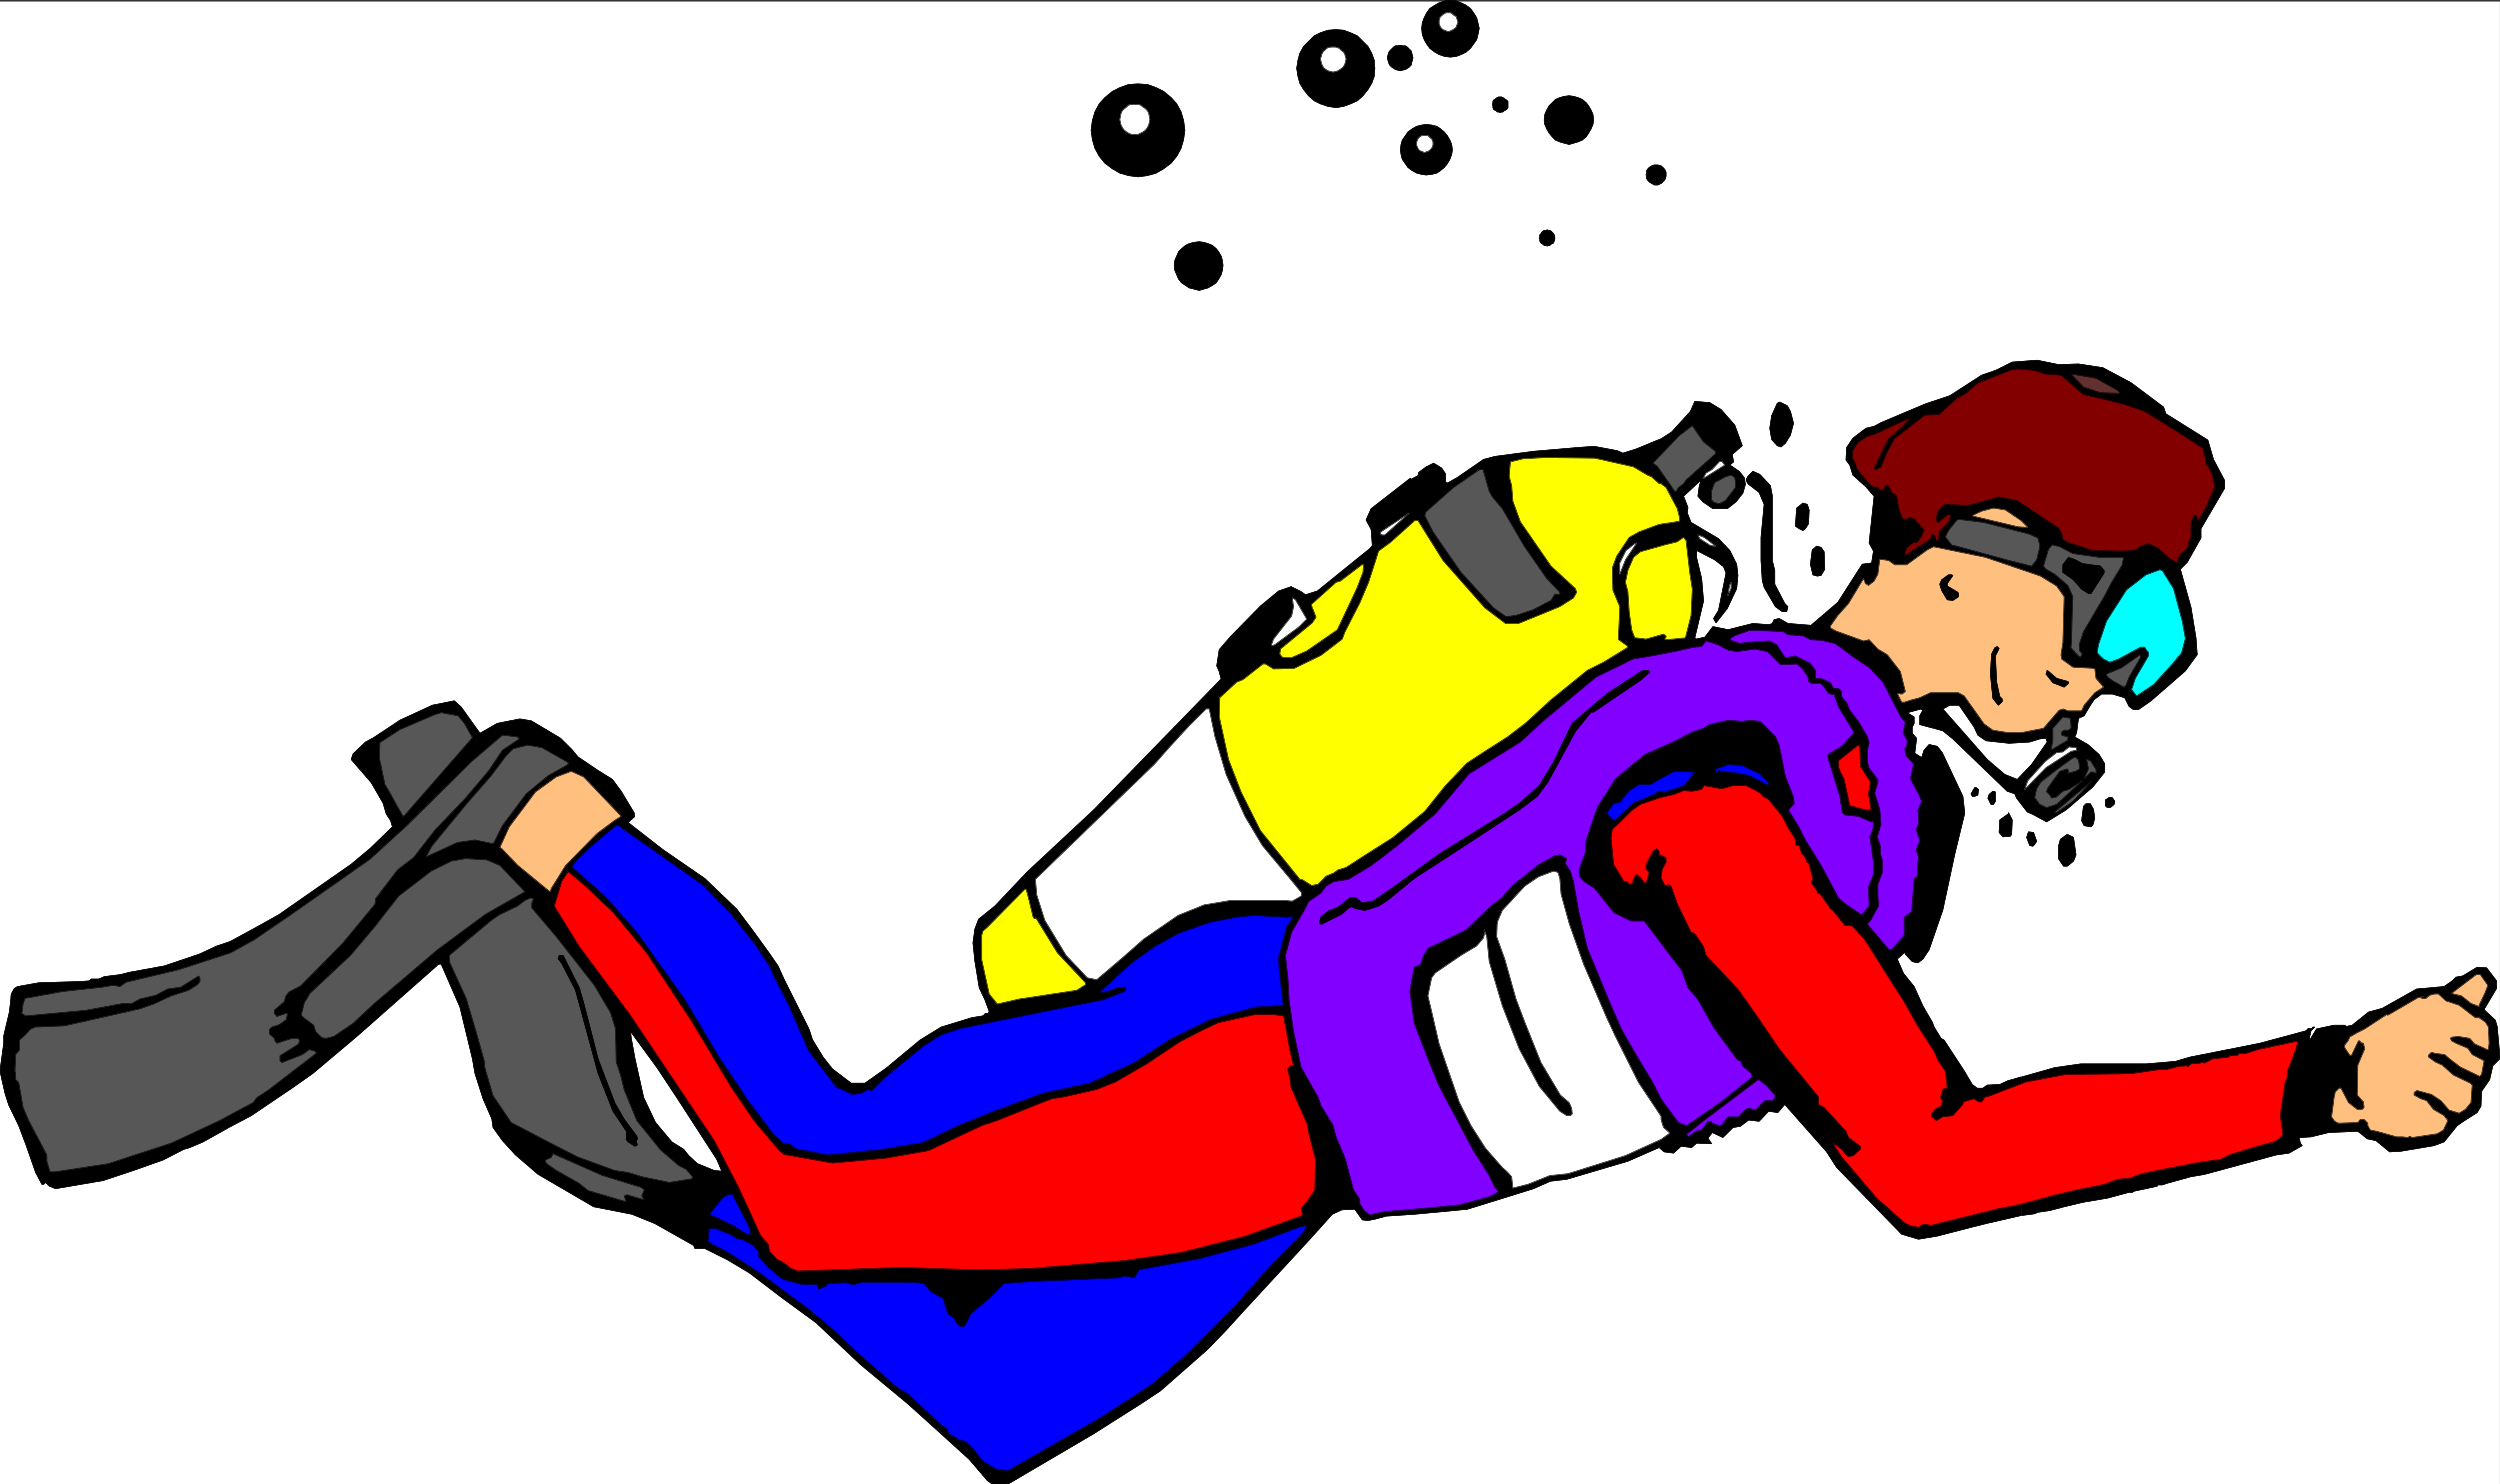 <svg width="3996.516" height="2372.56" viewBox="0 0 2997.387 1779.42" xmlns="http://www.w3.org/2000/svg"><rect x="0" y="0" width="2997.387" height="1779.42" fill="#333333" stroke="none"/><defs><clipPath id="a"><path d="M0 0h2998v1777.34H0Zm0 0"/></clipPath><clipPath id="b"><path d="M0 0h2997.016v1777.34H0Zm0 0"/></clipPath><clipPath id="c"><path d="M0 838h1312v939.34H0Zm0 0"/></clipPath><clipPath id="d"><path d="M0 837h1312v940.34H0Zm0 0"/></clipPath></defs><g clip-path="url(#a)" transform="translate(0 2.08)"><path style="fill:#fff;fill-opacity:1;fill-rule:nonzero;stroke:none" d="M0 1778.316h2997.016V-1.71H0Zm0 0"/></g><g clip-path="url(#b)" transform="translate(0 2.08)"><path style="fill:#fff;fill-opacity:1;fill-rule:evenodd;stroke:#fff;stroke-width:.19;stroke-linecap:square;stroke-linejoin:bevel;stroke-miterlimit:10;stroke-opacity:1" d="M0-.25h766.5V455H0Zm0 0" transform="matrix(3.91 0 0 -3.91 0 1777.34)"/></g><path style="fill:#000;fill-opacity:1;fill-rule:evenodd;stroke:#000;stroke-width:.19;stroke-linecap:square;stroke-linejoin:bevel;stroke-miterlimit:10;stroke-opacity:1" d="m619.72 82.38-10.74-2.48-4.59-1.15-10.35-2.68-5.75-.96-5.18 1.54-19.92 20.46-3.07 4.78-12.84 14.54-2.11-2.48-2.87.38-2.88-3.06-3.25.38-2.49-1.91-2.3-.39-3.07-3.06-3.26 1.53-1.34-1.72 1.15-1.72-4.6.19-1.53-1.34-3.26.39-2.3-2.11-2.87.38-1.54 1.34-9.58-4.2-18.78-5.55-4.98-.58-5.17-2.29V316.7l13.41 1.15 5.18.38 7.09-1.34 1.72-.76 4.22 1.34 4.59 1.91 2.88 1.15 3.26 2.1 5.75 6.32 1.34 3.06 4.6-.39 3.45-2.1 4.21-4.78 2.3-6.31-3.07-2.68.39-2.3-1.15-.95 2.87-1.92 1.54-1.91.38-2.1-.77-2.68-2.11-2.68-2.68-2.1h-4.41l-3.06 2.1-1.53 1.72.38 2.87.57 2.1-5.36-4.97 1.34-3.44-.19-1.72 1.15-2.87 8.43-4.98 3.45-3.63 2.11-4.21.38-3.44-.38-4.02-2.88-6.12-3.45-4.4-.76 1.34 1.53 2.49 2.3 11.47-.77 1.92-2.68 2.1-5.56 2.87v-2.3l1.53-6.31.58-6.88-2.68-11.29.38-.38 2.68.57 1.34 1.72 1.15 1.53 4.6-.95 7.67 1.91 4.98-.38.96.38.57 1.15 1.54.38 2.68-1.53 7.09-.57 8.24 7.07 7.47 11.67 2.88.38.57 3.64-1.34 2.49 1.53 14.34-2.49 2.87-4.02 3.63-.96 3.07-1.15 1.53.19 3.82 1.92 2.87 4.02 3.06 2.49.57 2.11 1.15 13.61 5.74 7.47 2.49 9.77 6.31 4.41 1.53 4.98 2.49 7.67.57 6.51-1.34 6.13.19 7.48-1.14 8.62-4.6 9.97-7.46.76-2.1 12.84-8.03 1.73-5.93 3.44-6.51v-2.29l-7.28-12.44v-2.86l-4.21-7.46-2.11-2.11 3.26-11.67 1.53-9.37.38-5.16-3.64-4.98-10.54-9.18-3.83-2.68h-1.53l-1.34.96-1.35 2.68-3.83 1.14h-3.26l-2.29-1.72-1.15-1.72h-41.78 1.53l4.6-6.69 1.15-2.49 2.49-1.72 7.09-.77 6.33.39 3.06.95 1.92.19.38-1.14-4.79-6.89-4.4-4.59-3.84 1.53-5.36 4.59-13.61 15.49 2.11 1.15h43.12l-1.92-3.25-1.73-.77-.57-4.39-.58-1.34 4.03-2.3 3.45-3.06 1.72-2.87v-2.49l-3.64-4.59-8.24-7.07-5.94-3.64-4.21 2.3-1.73.76-3.26 4.21-.57 1.34-2.3.77-16.67 16.06-3.07 2.49-7.09 1.91v2.68l.96 1.72-.57.38-4.22-1.14 2.11-1.34v-1.92l-.58-1.14v-1.92l1.34-1.53-.57-4.59 2.11-1.34.76 2.3 1.54 1.72 2.49-.57 1.53-1.92 6.32-13.39.58-5.16-3.07-12.62-3.64-17.03-4.21-12.24-1.92-2.87-1.53-1.15-1.73.39-2.11 2.29-.19.57-2.3-2.1 1.92-4.4 3.26-4.02 2.68-5.93 2.87-4.97.58-1.53 2.11-3.44.96-.58 6.13-9.37 2.49-4.21 1.53-1.14h1.73l1.34.95 3.83.19 2.49 1.15 4.03 1.15zm0 0" transform="matrix(3.91 0 0 -3.91 0 1779.42)"/><path style="fill:none;stroke:#000;stroke-width:.19;stroke-linecap:square;stroke-linejoin:bevel;stroke-miterlimit:10;stroke-opacity:1" d="m619.72 82.38-10.74-2.48-4.59-1.15-10.35-2.68-5.75-.96-5.18 1.54-19.92 20.46-3.07 4.78-12.84 14.54-2.11-2.48-2.87.38-2.88-3.06-3.25.38-2.49-1.91-2.3-.39-3.07-3.06-3.26 1.53-1.34-1.72 1.15-1.72-4.6.19-1.53-1.34-3.26.39-2.3-2.11-2.87.38-1.54 1.34-9.58-4.2-18.78-5.55-4.98-.58-5.17-2.29V316.7l13.41 1.15 5.18.38 7.09-1.34 1.72-.76 4.22 1.34 4.59 1.91 2.88 1.15 3.26 2.1 5.75 6.32 1.34 3.06 4.6-.39 3.45-2.1 4.21-4.78 2.3-6.31-3.07-2.68.39-2.3-1.15-.95 2.87-1.92 1.54-1.91.38-2.1-.77-2.68-2.11-2.68-2.68-2.1h-4.41l-3.06 2.1-1.53 1.72.38 2.87.57 2.1-5.36-4.97 1.34-3.44-.19-1.72 1.15-2.87 8.43-4.98 3.45-3.63 2.11-4.21.38-3.44-.38-4.02-2.88-6.12-3.45-4.4-.76 1.34 1.53 2.49 2.3 11.47-.77 1.92-2.68 2.1-5.56 2.87v-2.3l1.53-6.31.58-6.88-2.68-11.29.38-.38 2.68.57 1.34 1.72 1.15 1.53 4.6-.95 7.67 1.91 4.98-.38.96.38.57 1.15 1.54.38 2.68-1.53 7.09-.57 8.24 7.07 7.47 11.67 2.88.38.57 3.64-1.34 2.49 1.53 14.34-2.49 2.87-4.02 3.63-.96 3.07-1.15 1.53.19 3.82 1.92 2.87 4.02 3.06 2.49.57 2.11 1.15 13.61 5.74 7.47 2.49 9.77 6.31 4.41 1.53 4.98 2.49 7.67.57 6.51-1.34 6.13.19 7.48-1.14 8.62-4.6 9.97-7.46.76-2.1 12.84-8.03 1.73-5.93 3.44-6.51v-2.29l-7.28-12.44v-2.86l-4.21-7.46-2.11-2.11 3.26-11.67 1.53-9.37.38-5.16-3.64-4.98-10.54-9.18-3.83-2.68h-1.53l-1.34.96-1.35 2.68-3.83 1.14h-3.26l-2.29-1.72-1.15-1.72h-41.78 1.53l4.6-6.69 1.15-2.49 2.49-1.72 7.09-.77 6.33.39 3.06.95 1.92.19.38-1.14-4.79-6.89-4.4-4.59-3.84 1.53-5.36 4.59-13.61 15.49 2.11 1.15h43.12l-1.92-3.25-1.73-.77-.57-4.39-.58-1.34 4.03-2.3 3.45-3.06 1.72-2.87v-2.49l-3.64-4.59-8.24-7.07-5.94-3.64-4.21 2.3-1.73.76-3.26 4.21-.57 1.34-2.3.77-16.67 16.06-3.07 2.49-7.09 1.91v2.68l.96 1.72-.57.38-4.22-1.14 2.11-1.34v-1.92l-.58-1.14v-1.92l1.34-1.53-.57-4.59 2.11-1.34.76 2.3 1.54 1.72 2.49-.57 1.53-1.92 6.32-13.39.58-5.16-3.07-12.62-3.64-17.03-4.21-12.24-1.92-2.87-1.53-1.15-1.73.39-2.11 2.29-.19.57-2.3-2.1 1.92-4.4 3.26-4.02 2.68-5.93 2.87-4.97.58-1.53 2.11-3.44.96-.58 6.13-9.37 2.49-4.21 1.53-1.14h1.73l1.34.95 3.83.19 2.49 1.15 4.03 1.15zm0 0" transform="matrix(3.91 0 0 -3.91 0 1779.42)"/><g clip-path="url(#c)" transform="translate(0 2.08)"><path style="fill:#000;fill-opacity:1;fill-rule:evenodd;stroke:none" d="M1311.18 969.066v747.903l-101.895 59.863-17.988 1.484-7.465-5.238-21.742-25.414-32.961-29.914-39.727-35.93-57.672-47.86-53.214-50.085-41.954-30.695-38.199-29.168-26.238-15.68-26.977-13.488h-11.964l-1.528-3.715-46.449-26.2-27.723-11.218-45.707-8.957-66.668-38.902-26.976-23.188-15.719-17.203-11.262-15.68-1.484-10.48-10.48-23.926-9.774-30.695-2.973-17.203-14.976-62.051-22.48-51.613h-3.012l-97.399 86.019-53.215 44.848-25.453 17.945-48.719 32.926-26.98 14.23-30.691 17.203-15.758 6.727-7.469 2.227-24.75 12.71-35.934 12.708-35.972 11.964-56.969 9.735-7.465-2.973-4.5-4.496-2.265 2.23h-2.23l-7.509-14.195-11.218-32.18-8.993-23.925-12.004-24.676-4.5-14.192-3.75-16.46L0 1281.707l4.496-32.922v-8.953l6.727-28.426 1.523-12.707.742-8.992 3.754-6.726 3.754-2.227 25.453-4.5 48.719-1.484 11.965-.782 2.27-2.23h8.992l6.726-2.969 18.727-2.27 12.004-2.972 41.21-7.508 41.958-14.191 20.957-9.735 15.757-5.242 32.961-17.945 25.453-14.195 86.918-60.602 23.227-19.434 26.238-25.414-2.23-7.468-5.278-8.25-3.714-12.708-14.235-24.671-24.008-27.684 2.27-6.727 14.976-14.23 9.735-5.242 31.476-20.918 38.942-17.945 26.238-5.243 8.25 7.47 22.48 31.437 20.958-11.965 26.98-5.239 13.488 2.227 35.23 20.957 13.49 13.453 7.468 8.953 23.226 15.719 17.985 11.223 10.52 14.191 15.718 26.2v4.495l-7.508 6.723 41.211 32.14 50.95 35.153 38.238 36.676 20.215 26.898 19.472 26.942 9.735 14.191 7.507 16.465 29.207 58.336 1.524 3.754H756l32.219 44.105 23.222 35.149 47.938 74.054 6.02 14.235-8.993-.781-20.254-8.211-10.476-9.739-5.985-7.468-14.23-8.954-19.512-23.183-14.234-29.953-10.477-47.114-4.496-24.671-.742-7.47h215.047l2.973 9.696 12.746 20.957 11.222 14.235 22.485 17.164h16.5l25.453-17.946 40.469-33.629 25.492-15.718 36.715-11.22 13.488-2.23 2.972-3.011h3.012l1.485-2.227-5.239-14.234-6.726-14.192-5.278-32.18-2.23-21.66 2.23-16.46 4.496-11.965 19.512-15.72 38.942-41.132zm0 0"/></g><g clip-path="url(#d)" transform="translate(0 2.08)"><path style="fill:none;stroke:#000;stroke-width:.19;stroke-linecap:square;stroke-linejoin:bevel;stroke-miterlimit:10;stroke-opacity:1" d="M335.34 206.72V15.44L309.28.13l-4.6-.38-1.91 1.34-5.56 6.5-8.43 7.65-10.16 9.19-14.75 12.24-13.61 12.81-10.73 7.85-9.77 7.46-6.71 4.01-6.9 3.45h-3.06l-.39.95-11.88 6.7-7.09 2.87-11.69 2.29-17.05 9.95-6.9 5.93-4.02 4.4-2.88 4.01-.38 2.68-2.68 6.12-2.5 7.85-.76 4.4-3.83 15.87-5.75 13.2h-.77l-24.91-22L96 126l-6.51-4.59-12.46-8.42-6.9-3.64-7.85-4.4-4.03-1.72-1.91-.57-6.33-3.25-9.19-3.25-9.2-3.06-14.57-2.49-1.91.76-1.15 1.15-.58-.57h-.57l-1.92 3.63-2.87 8.23-2.3 6.12-3.07 6.31-1.15 3.63-.96 4.21-.57 2.68 1.15 8.42v2.29l1.72 7.27.39 3.25.19 2.3.96 1.72.96.57 6.51 1.15 12.46.38 3.06.2.58.57h2.3l1.72.76 4.79.58 3.07.76 10.54 1.92 10.73 3.63 5.36 2.49 4.03 1.34 8.43 4.59 6.51 3.63 22.23 15.5 5.94 4.97 6.71 6.5-.57 1.91-1.35 2.11-.95 3.25-3.64 6.31-6.14 7.08.58 1.72 3.83 3.64 2.49 1.34 8.05 5.35 9.96 4.59 6.71 1.34 2.11-1.91 5.75-8.04 5.36 3.06 6.9 1.34 3.45-.57 9.01-5.36 3.45-3.44 1.91-2.29 5.94-4.02 4.6-2.87 2.69-3.63 4.02-6.7v-1.15l-1.92-1.72 10.54-8.22 13.03-8.99 9.78-9.38 5.17-6.88 4.98-6.89 2.49-3.63 1.92-4.21 7.47-14.92.39-.96h-55l8.24-11.28 5.94-8.99 12.26-18.94 1.54-3.64-2.3.2-5.18 2.1-2.68 2.49-1.53 1.91-3.64 2.29-4.99 5.93-3.64 7.66-2.68 12.05-1.15 6.31-.19 1.91h55l.76-2.48 3.26-5.36 2.87-3.64 5.75-4.39h4.22l6.51 4.59 10.35 8.6 6.52 4.02 9.39 2.87 3.45.57.76.77h.77l.38.57-1.34 3.64-1.72 3.63-1.35 8.23-.57 5.54.57 4.21 1.15 3.06 4.99 4.02 9.96 10.52zm0 0" transform="matrix(3.91 0 0 -3.91 0 1777.34)"/><path style="fill:none;stroke:#000;stroke-width:.19;stroke-linecap:square;stroke-linejoin:bevel;stroke-miterlimit:10;stroke-opacity:1" d="M335.34 206.72V15.44L309.28.13l-4.6-.38-1.91 1.34-5.56 6.5-8.43 7.65-10.16 9.19-14.75 12.24-13.61 12.81-10.73 7.85-9.77 7.46-6.71 4.01-6.9 3.45h-3.06l-.39.95-11.88 6.7-7.09 2.87-11.69 2.29-17.05 9.95-6.9 5.93-4.02 4.4-2.88 4.01-.38 2.68-2.68 6.12-2.5 7.85-.76 4.4-3.83 15.87-5.75 13.2h-.77l-24.91-22L96 126l-6.51-4.59-12.46-8.42-6.9-3.64-7.85-4.4-4.03-1.72-1.91-.57-6.33-3.25-9.19-3.25-9.2-3.06-14.57-2.49-1.91.76-1.15 1.15-.58-.57h-.57l-1.92 3.63-2.87 8.23-2.3 6.12-3.07 6.31-1.15 3.63-.96 4.21-.57 2.68 1.15 8.42v2.29l1.72 7.27.39 3.25.19 2.3.96 1.72.96.57 6.51 1.15 12.46.38 3.06.2.58.57h2.3l1.72.76 4.79.58 3.07.76 10.54 1.92 10.73 3.63 5.36 2.49 4.03 1.34 8.43 4.59 6.51 3.63 22.23 15.5 5.94 4.97 6.71 6.5-.57 1.91-1.35 2.11-.95 3.25-3.64 6.31-6.14 7.08.58 1.72 3.83 3.64 2.49 1.34 8.05 5.35 9.96 4.59 6.71 1.34 2.11-1.91 5.75-8.04 5.36 3.06 6.9 1.34 3.45-.57 9.01-5.36 3.45-3.44 1.91-2.29 5.94-4.02 4.6-2.87 2.69-3.63 4.02-6.7v-1.15l-1.92-1.72 10.54-8.22 13.03-8.99 9.78-9.38 5.17-6.88 4.98-6.89 2.49-3.63 1.92-4.21 7.47-14.92 1.15-3.44 3.26-5.36 2.87-3.64 5.75-4.39h4.22l6.51 4.59 10.35 8.6 6.52 4.02 9.39 2.87 3.45.57.76.77h.77l.38.57-1.34 3.64-1.72 3.63-1.35 8.23-.57 5.54.57 4.21 1.15 3.06 4.99 4.02 9.96 10.52zm0 0" transform="matrix(3.91 0 0 -3.91 0 1777.34)"/></g><path style="fill:none;stroke:#000;stroke-width:.19;stroke-linecap:square;stroke-linejoin:bevel;stroke-miterlimit:10;stroke-opacity:1" d="m207.53 118.54 12.26-18.94 1.54-3.64-2.3.2-5.18 2.1-2.68 2.49-1.53 1.91-3.64 2.29-4.99 5.93-3.64 7.66-2.68 12.05-1.15 6.31-.19 1.91 8.24-11.28zm0 0" transform="matrix(3.91 0 0 -3.91 0 1779.42)"/><path style="fill:#000;fill-opacity:1;fill-rule:evenodd;stroke:#000;stroke-width:.19;stroke-linecap:square;stroke-linejoin:bevel;stroke-miterlimit:10;stroke-opacity:1" d="m470.25 90.61-20.31-6.31-16.1-1.53-8.82-.58-3.45-.95-2.1-.39-1.73.19-2.3 3.26-4.02-.19-2.88-1.34-6.89-7.66-20.12-21.8-5.75-6.31-5.56-5.74-14.37-12.63-5.75-3.82-14.76-9.37v191.28l19.55 20.08 19.55 20.09-.58 2.29-.77 1.72.77 4.98 3.45 4.01 9.2 9.38 5.55 4.59 3.84 1.34 3.06-1.53 1.34-.96 3.65 1.15 13.22 10.71 2.87 2.29.77.96-.38 4.97-1.54 2.87 1.54 3.45 12.07 9.37.19-.38 2.11 1.14.19.96 2.3 1.72 2.3 1.15 2.49-1.53 1.15-1.72v-2.49l.57-.38 3.07 1.72 8.05 5.55 3.64.95 11.69 1.53zm0 0" transform="matrix(3.91 0 0 -3.91 0 1779.42)"/><path style="fill:none;stroke:#000;stroke-width:.19;stroke-linecap:square;stroke-linejoin:bevel;stroke-miterlimit:10;stroke-opacity:1" d="m470.25 90.61-20.31-6.31-16.1-1.53-8.82-.58-3.45-.95-2.1-.39-1.73.19-2.3 3.26-4.02-.19-2.88-1.34-6.89-7.66-20.12-21.8-5.75-6.31-5.56-5.74-14.37-12.63-5.75-3.82-14.76-9.37v191.28l19.55 20.08 19.55 20.09-.58 2.29-.77 1.72.77 4.98 3.45 4.01 9.2 9.38 5.55 4.59 3.84 1.34 3.06-1.53 1.34-.96 3.65 1.15 13.22 10.71 2.87 2.29.77.96-.38 4.97-1.54 2.87 1.54 3.45 12.07 9.37.19-.38 2.11 1.14.19.96 2.3 1.72 2.3 1.15 2.49-1.53 1.15-1.72v-2.49l.57-.38 3.07 1.72 8.05 5.55 3.64.95 11.69 1.53zm0 0" transform="matrix(3.91 0 0 -3.91 0 1779.42)"/><path style="fill:#000;fill-opacity:1;fill-rule:evenodd;stroke:#000;stroke-width:.19;stroke-linecap:square;stroke-linejoin:bevel;stroke-miterlimit:10;stroke-opacity:1" d="m619.91 124.85 10.15 2.87 8.05 1.15h20.12l8.82.76 4.6 1.34 21.27 4.21L707.1 139l.76.77.96-.19.38.57h.58l-1.15-1.15-.58-2.67.2-.2 2.1 3.45 5.37 1.14h3.26l.57-.38 1.73.38 4.98 4.02 4.21 1.15 10.54 5.93 8.44.76 2.49 1.73 1.15 1.14 2.1.39 4.41 2.67 2.88-.19 3.06-4.01v-2.3l-3.64-6.12v-.57l3.26-3.07.57-1.91.77-8.61v-1.33l-2.11-2.11-.96-4.21-2.49-3.63-.19-4.59-1.15-1.91-4.21-2.68-1.92-1.34-4.02-4.98-3.07-1.14-10.16-1.72-3.45-.2-4.21 3.45-2.68.57-2.88 2.3-9.01-.39-5.36-1.33-3.64-.2.38-1.72.58-.76-4.03-2.3-4.02-.57-21.85-5.93-4.4-.77-6.9-1.91-1.73-.57h-1.34l-.19-.39-7.09-1.53-.58-.38h-1.15l-6.32-1.72-7.86-1.34-5.55-1.34-4.41-1.15-3.83-.57-.58-.38-4.21-.58zm0 0" transform="matrix(3.91 0 0 -3.91 0 1779.42)"/><path style="fill:none;stroke:#000;stroke-width:.19;stroke-linecap:square;stroke-linejoin:bevel;stroke-miterlimit:10;stroke-opacity:1" d="m619.91 124.85 10.15 2.87 8.05 1.15h20.12l8.82.76 4.6 1.34 21.27 4.21L707.1 139l.76.77.96-.19.38.57h.58l-1.15-1.15-.58-2.67.2-.2 2.1 3.45 5.37 1.14h3.26l.57-.38 1.73.38 4.98 4.02 4.21 1.15 10.54 5.93 8.44.76 2.49 1.73 1.15 1.14 2.1.39 4.41 2.67 2.88-.19 3.06-4.01v-2.3l-3.64-6.12v-.57l3.26-3.07.57-1.91.77-8.61v-1.33l-2.11-2.11-.96-4.21-2.49-3.63-.19-4.59-1.15-1.91-4.21-2.68-1.92-1.34-4.02-4.98-3.07-1.14-10.16-1.72-3.45-.2-4.21 3.45-2.68.57-2.88 2.3-9.01-.39-5.36-1.33-3.64-.2.38-1.72.58-.76-4.03-2.3-4.02-.57-21.85-5.93-4.4-.77-6.9-1.91-1.73-.57h-1.34l-.19-.39-7.09-1.53-.58-.38h-1.15l-6.32-1.72-7.86-1.34-5.55-1.34-4.41-1.15-3.83-.57-.58-.38-4.21-.58zm0 0" transform="matrix(3.91 0 0 -3.91 0 1779.42)"/><path style="fill:#820000;fill-opacity:1;fill-rule:evenodd;stroke:#820000;stroke-width:.19;stroke-linecap:square;stroke-linejoin:bevel;stroke-miterlimit:10;stroke-opacity:1" d="m627.19 340.42 4.79-.38 6.9-5.93 6.7-1.53 5.94-1.53 6.14-2.1 10.15-6.32 7.67-4.97.76-3.06.2-2.1.38-.2h.19l1.34-2.67.77-3.83-2.88-6.69-2.1-3.45-.19-.19-.2.58v.57l-.38.38h-.57l-.96-1.91v-4.78l-.77-1.72-.19-1.54-2.49-2.1-.77-2.29v-.2l-2.3 1.34-3.64 3.25-2.87 1.34-2.3-.76-1.54-1.15-3.64-.38-9.58.19-7.66 2.49-1.54.95-.38 1.92-.96 1.53-12.64 8.41-5.56 1.15-6.71-1.91-3.26-.77-5.55.38-1.54-.19-1.91-2.29-.19-2.11v-.57l.57-.38 2.68 2.29h1.15l-.76-2.1-2.69-3.06-.38-2.11v-.57h-.77l-.38 1.53-.19.19h-.77l-.38-1.34-5.56-3.44-1.72-1.34h-.39l-.19.38.58 1.72 2.11 1.73h1.15l1.53 2.29.57 1.53-2.87 3.25-1.34.58-1.34-.58-1.15.2-1.15 3.44-.58 3.63-1.53.96-.77 1.72-.38.38h-.77l-.96-1.72-1.53 1.34-.77-.19-1.14.57-4.22 4.98-.77 2.29-.76 1.15.19 2.49 1.72 2.48 2.69 1.72 2.49.77 10.73 4.97-2.49-2.87-4.22-3.63-4.22-8.61v-.76l.2-.19 1.72.95 1.53 3.83 2.5 4.78 9.38 7.27 4.41.19 5.37 4.97 2.87 1.53 3.45 3.06 10.16 4.02 2.11.38 4.98-.38zm0 0" transform="matrix(3.91 0 0 -3.91 0 1779.42)"/><path style="fill:none;stroke:#000;stroke-width:.19;stroke-linecap:square;stroke-linejoin:bevel;stroke-miterlimit:10;stroke-opacity:1" d="m627.19 340.42 4.79-.38 6.9-5.93 6.7-1.53 5.94-1.53 6.14-2.1 10.15-6.32 7.67-4.97.76-3.06.2-2.1.38-.2h.19l1.34-2.67.77-3.83-2.88-6.69-2.1-3.45-.19-.19-.2.58v.57l-.38.38h-.57l-.96-1.91v-4.78l-.77-1.72-.19-1.54-2.49-2.1-.77-2.29v-.2l-2.3 1.34-3.64 3.25-2.87 1.34-2.3-.76-1.54-1.15-3.64-.38-9.58.19-7.66 2.49-1.54.95-.38 1.92-.96 1.53-12.64 8.41-5.56 1.15-6.71-1.91-3.26-.77-5.55.38-1.54-.19-1.91-2.29-.19-2.11v-.57l.57-.38 2.68 2.29h1.15l-.76-2.1-2.69-3.06-.38-2.11v-.57h-.77l-.38 1.53-.19.19h-.77l-.38-1.34-5.56-3.44-1.72-1.34h-.39l-.19.38.58 1.72 2.11 1.73h1.15l1.53 2.29.57 1.53-2.87 3.25-1.34.58-1.34-.58-1.15.2-1.15 3.44-.58 3.63-1.53.96-.77 1.72-.38.38h-.77l-.96-1.72-1.53 1.34-.77-.19-1.14.57-4.22 4.98-.77 2.29-.76 1.15.19 2.49 1.72 2.48 2.69 1.72 2.49.77 10.73 4.97-2.49-2.87-4.22-3.63-4.22-8.61v-.76l.2-.19 1.72.95 1.53 3.83 2.5 4.78 9.38 7.27 4.41.19 5.37 4.97 2.87 1.53 3.45 3.06 10.16 4.02 2.11.38 4.98-.38zm0 0" transform="matrix(3.91 0 0 -3.91 0 1779.42)"/><path style="fill:#633030;fill-opacity:1;fill-rule:evenodd;stroke:#633030;stroke-width:.19;stroke-linecap:square;stroke-linejoin:bevel;stroke-miterlimit:10;stroke-opacity:1" d="m649.23 335.45.76-.77v-.19l-5.94.19-5.17 1.73-3.83 4.01 7.66-1.34zm0 0" transform="matrix(3.91 0 0 -3.91 0 1779.42)"/><path style="fill:none;stroke:#000;stroke-width:.19;stroke-linecap:square;stroke-linejoin:bevel;stroke-miterlimit:10;stroke-opacity:1" d="m649.23 335.45.76-.77v-.19l-5.94.19-5.17 1.73-3.83 4.01 7.66-1.34zm0 0" transform="matrix(3.91 0 0 -3.91 0 1779.42)"/><path style="fill:#000;fill-opacity:1;fill-rule:evenodd;stroke:#000;stroke-width:.19;stroke-linecap:square;stroke-linejoin:bevel;stroke-miterlimit:10;stroke-opacity:1" d="m549.01 328.95.95-3.64-.95-3.63-1.54-2.49-1.34-1.15-1.15.39-1.72 1.91-.58 3.44.58 3.83 1.72 3.82.77.38 2.3-1.14zm0 0" transform="matrix(3.91 0 0 -3.91 0 1779.42)"/><path style="fill:none;stroke:#000;stroke-width:.19;stroke-linecap:square;stroke-linejoin:bevel;stroke-miterlimit:10;stroke-opacity:1" d="m549.01 328.95.95-3.64-.95-3.63-1.54-2.49-1.34-1.15-1.15.39-1.72 1.91-.58 3.44.58 3.83 1.72 3.82.77.38 2.3-1.14zm0 0" transform="matrix(3.91 0 0 -3.91 0 1779.42)"/><path style="fill:#575757;fill-opacity:1;fill-rule:evenodd;stroke:#575757;stroke-width:.19;stroke-linecap:square;stroke-linejoin:bevel;stroke-miterlimit:10;stroke-opacity:1" d="m522.37 319.57 3.64-2.87v-.76L517 307.9l-.76-1.14-1.54-1.15-.38-.57-.38-.58h-.39l-5.36 7.65-1.34.96 8.05 8.42 4.02 3.06 2.11-3.06zm0 0" transform="matrix(3.91 0 0 -3.91 0 1779.42)"/><path style="fill:none;stroke:#000;stroke-width:.19;stroke-linecap:square;stroke-linejoin:bevel;stroke-miterlimit:10;stroke-opacity:1" d="m522.37 319.57 3.64-2.87v-.76L517 307.9l-.76-1.14-1.54-1.15-.38-.57-.38-.58h-.39l-5.36 7.65-1.34.96 8.05 8.42 4.02 3.06 2.11-3.06zm0 0" transform="matrix(3.91 0 0 -3.91 0 1779.42)"/><path style="fill:#ff0;fill-opacity:1;fill-rule:evenodd;stroke:#ff0;stroke-width:.19;stroke-linecap:square;stroke-linejoin:bevel;stroke-miterlimit:10;stroke-opacity:1" d="m500.91 311.92 4.21-2.49 1.34-.57 2.3-2.1h.58l1.53-1.15 3.45-6.5.77-3.06-.19-.77-2.11-.38-4.03-.58-6.13-2.29-3.06-1.72-3.84-5.74-1.34-3.64.19-6.88 2.11-4.98-.38-8.6v-1.53l2.68-1.92.19-.38-7.47-4.59-4.98-2.49-11.31-9.18-7.47-6.88-5.75-4.4-6.32-4.02-6.14-4.02-6.7-7.07-6.14-7.66-9.77-8.03-7.85-4.97-6.52-4.21-2.49-.77-1.34-.95-2.3-.96-2.49-2.49-1.92-.38-3.07 1.91h-.57l-12.07 14.92-5.94 11.86-3.84 9.95-2.87 13.2.19 5.74 5.18 4.78 1.91.76 6.13 4.79h.77l2.49-1.53 6.33.19 8.24 4.01 6.51 4.98.77 2.1 4.6 8.99 2.68 6.31 2.11 6.51.95 3.06 3.65 2.68 7.47 6.69h.96l7.66-12.24 12.84-14.54 6.32-4.78h4.03l10.35 4.21 2.3.95 4.21 2.68.96 1.72-.38 1.15-7.48 6.89-9.39 13.58-2.3 6.31-.38 4.78-.77 2.87.39 4.4 3.83.96 6.9.38 15.14-.19zm0 0" transform="matrix(3.91 0 0 -3.91 0 1779.42)"/><path style="fill:none;stroke:#000;stroke-width:.19;stroke-linecap:square;stroke-linejoin:bevel;stroke-miterlimit:10;stroke-opacity:1" d="m500.91 311.92 4.21-2.49 1.34-.57 2.3-2.1h.58l1.53-1.15 3.45-6.5.77-3.06-.19-.77-2.11-.38-4.03-.58-6.13-2.29-3.06-1.72-3.84-5.74-1.34-3.64.19-6.88 2.11-4.98-.38-8.6v-1.53l2.68-1.92.19-.38-7.47-4.59-4.98-2.49-11.31-9.18-7.47-6.88-5.75-4.4-6.32-4.02-6.14-4.02-6.7-7.07-6.14-7.66-9.77-8.03-7.85-4.97-6.52-4.21-2.49-.77-1.34-.95-2.3-.96-2.49-2.49-1.92-.38-3.07 1.91h-.57l-12.07 14.92-5.94 11.86-3.84 9.95-2.87 13.2.19 5.74 5.18 4.78 1.91.76 6.13 4.79h.77l2.49-1.53 6.33.19 8.24 4.01 6.51 4.98.77 2.1 4.6 8.99 2.68 6.31 2.11 6.51.95 3.06 3.65 2.68 7.47 6.69h.96l7.66-12.24 12.84-14.54 6.32-4.78h4.03l10.35 4.21 2.3.95 4.21 2.68.96 1.72-.38 1.15-7.48 6.89-9.39 13.58-2.3 6.31-.38 4.78-.77 2.87.39 4.4 3.83.96 6.9.38 15.14-.19zm0 0" transform="matrix(3.91 0 0 -3.91 0 1779.42)"/><path style="fill:#fff;fill-opacity:1;fill-rule:evenodd;stroke:#fff;stroke-width:.19;stroke-linecap:square;stroke-linejoin:bevel;stroke-miterlimit:10;stroke-opacity:1" d="m528.88 312.5-6.7-4.21.96 1.72 1.91 1.15 2.3 2.48h.58zm0 0" transform="matrix(3.91 0 0 -3.91 0 1779.42)"/><path style="fill:none;stroke:#000;stroke-width:.19;stroke-linecap:square;stroke-linejoin:bevel;stroke-miterlimit:10;stroke-opacity:1" d="m528.88 312.5-6.7-4.21.96 1.72 1.91 1.15 2.3 2.48h.58zm0 0" transform="matrix(3.91 0 0 -3.91 0 1779.42)"/><path style="fill:#575757;fill-opacity:1;fill-rule:evenodd;stroke:#575757;stroke-width:.19;stroke-linecap:square;stroke-linejoin:bevel;stroke-miterlimit:10;stroke-opacity:1" d="m456.64 304.46.96-1.72 3.07-3.63 6.7-11.48 6.9-9.95 4.03-4.21v-.57h-1.54l-1.15-1.91-5.55-2.87-5.18-1.72-3.06-.39-3.84 2.68-9.96 10.9-8.62 12.44-2.5 4.97.39 1.15 8.43 7.46 8.05 5.55h.96zm0 0" transform="matrix(3.91 0 0 -3.91 0 1779.42)"/><path style="fill:none;stroke:#000;stroke-width:.19;stroke-linecap:square;stroke-linejoin:bevel;stroke-miterlimit:10;stroke-opacity:1" d="m456.64 304.46.96-1.72 3.07-3.63 6.7-11.48 6.9-9.95 4.03-4.21v-.57h-1.54l-1.15-1.91-5.55-2.87-5.18-1.72-3.06-.39-3.84 2.68-9.96 10.9-8.62 12.44-2.5 4.97.39 1.15 8.43 7.46 8.05 5.55h.96zm0 0" transform="matrix(3.91 0 0 -3.91 0 1779.42)"/><path style="fill:#000;fill-opacity:1;fill-rule:evenodd;stroke:#000;stroke-width:.19;stroke-linecap:square;stroke-linejoin:bevel;stroke-miterlimit:10;stroke-opacity:1" d="m542.87 306.18.58-3.06v-19.89l.76-3.06v-4.21l3.07-5.93.96-.96-.38-1.53h-1.35l-2.1 1.53-3.45 5.93-.58 2.11-.38 6.12v7.08l.96 10.13-1.54 3.64-3.44 2.68-.58 1.14.58 1.15 1.53 1.53 2.11-.95zm0 0" transform="matrix(3.91 0 0 -3.91 0 1779.42)"/><path style="fill:none;stroke:#000;stroke-width:.19;stroke-linecap:square;stroke-linejoin:bevel;stroke-miterlimit:10;stroke-opacity:1" d="m542.87 306.18.58-3.06v-19.89l.76-3.06v-4.21l3.07-5.93.96-.96-.38-1.53h-1.35l-2.1 1.53-3.45 5.93-.58 2.11-.38 6.12v7.08l.96 10.13-1.54 3.64-3.44 2.68-.58 1.14.58 1.15 1.53 1.53 2.11-.95zm0 0" transform="matrix(3.91 0 0 -3.91 0 1779.42)"/><path style="fill:#575757;fill-opacity:1;fill-rule:evenodd;stroke:#575757;stroke-width:.19;stroke-linecap:square;stroke-linejoin:bevel;stroke-miterlimit:10;stroke-opacity:1" d="M532.14 307.14v-1.53l-3.06-4.02-1.92-.95-1.53.38-.77.76v2.87l.96 2.49 3.26 1.72 1.72.57 1.15-.76zm0 0" transform="matrix(3.91 0 0 -3.91 0 1779.42)"/><path style="fill:none;stroke:#000;stroke-width:.19;stroke-linecap:square;stroke-linejoin:bevel;stroke-miterlimit:10;stroke-opacity:1" d="M532.14 307.14v-1.53l-3.06-4.02-1.92-.95-1.53.38-.77.76v2.87l.96 2.49 3.26 1.72 1.72.57 1.15-.76zm0 0" transform="matrix(3.91 0 0 -3.91 0 1779.42)"/><path style="fill:#000;fill-opacity:1;fill-rule:evenodd;stroke:#000;stroke-width:.19;stroke-linecap:square;stroke-linejoin:bevel;stroke-miterlimit:10;stroke-opacity:1" d="m554.75 298.72-.19-4.21-.96-1.53-.76-.57-1.15.57-1.15.77.38 5.55 1.92 1.53 1.34-.39zm0 0" transform="matrix(3.91 0 0 -3.91 0 1779.42)"/><path style="fill:none;stroke:#000;stroke-width:.19;stroke-linecap:square;stroke-linejoin:bevel;stroke-miterlimit:10;stroke-opacity:1" d="m554.75 298.72-.19-4.21-.96-1.53-.76-.57-1.15.57-1.15.77.38 5.55 1.92 1.53 1.34-.39zm0 0" transform="matrix(3.91 0 0 -3.91 0 1779.42)"/><path style="fill:#ffbf7f;fill-opacity:1;fill-rule:evenodd;stroke:#ffbf7f;stroke-width:.19;stroke-linecap:square;stroke-linejoin:bevel;stroke-miterlimit:10;stroke-opacity:1" d="m619.72 295.47 2.1-2.1-3.06.19-13.61 3.25-.38.19 2.87 1.34 3.64.96 3.64-.58zm0 0" transform="matrix(3.91 0 0 -3.91 0 1779.42)"/><path style="fill:none;stroke:#000;stroke-width:.19;stroke-linecap:square;stroke-linejoin:bevel;stroke-miterlimit:10;stroke-opacity:1" d="m619.72 295.47 2.1-2.1-3.06.19-13.61 3.25-.38.19 2.87 1.34 3.64.96 3.64-.58zm0 0" transform="matrix(3.91 0 0 -3.91 0 1779.42)"/><path style="fill:#fff;fill-opacity:1;fill-rule:evenodd;stroke:#fff;stroke-width:.19;stroke-linecap:square;stroke-linejoin:bevel;stroke-miterlimit:10;stroke-opacity:1" d="m423.68 291.07-.38.38.19.58 8.62 5.74-7.47-6.7zm0 0" transform="matrix(3.91 0 0 -3.91 0 1779.42)"/><path style="fill:none;stroke:#000;stroke-width:.19;stroke-linecap:square;stroke-linejoin:bevel;stroke-miterlimit:10;stroke-opacity:1" d="m423.68 291.07-.38.38.19.58 8.62 5.74-7.47-6.7zm0 0" transform="matrix(3.91 0 0 -3.91 0 1779.42)"/><path style="fill:#575757;fill-opacity:1;fill-rule:evenodd;stroke:#575757;stroke-width:.19;stroke-linecap:square;stroke-linejoin:bevel;stroke-miterlimit:10;stroke-opacity:1" d="m622.4 291.26 2.49-1.14.38-1.53h.19v-1.34l-.95-3.83-1.54-1.91-6.9 1.72-16.09 4.4-1.54.38-1.91 2.49.96 1.91 2.3 2.87.57.57 7.86-.95zm0 0" transform="matrix(3.91 0 0 -3.91 0 1779.42)"/><path style="fill:none;stroke:#000;stroke-width:.19;stroke-linecap:square;stroke-linejoin:bevel;stroke-miterlimit:10;stroke-opacity:1" d="m622.4 291.26 2.49-1.14.38-1.53h.19v-1.34l-.95-3.83-1.54-1.91-6.9 1.72-16.09 4.4-1.54.38-1.91 2.49.96 1.91 2.3 2.87.57.57 7.86-.95zm0 0" transform="matrix(3.91 0 0 -3.91 0 1779.42)"/><path style="fill:#fff;fill-opacity:1;fill-rule:evenodd;stroke:#fff;stroke-width:.19;stroke-linecap:square;stroke-linejoin:bevel;stroke-miterlimit:10;stroke-opacity:1" d="m525.82 287.82.19-.19-1.53.19-3.26 2.1-.57 1.15 1.91-.76zm0 0" transform="matrix(3.91 0 0 -3.91 0 1779.42)"/><path style="fill:none;stroke:#000;stroke-width:.19;stroke-linecap:square;stroke-linejoin:bevel;stroke-miterlimit:10;stroke-opacity:1" d="m525.82 287.82.19-.19-1.53.19-3.26 2.1-.57 1.15 1.91-.76zm0 0" transform="matrix(3.91 0 0 -3.91 0 1779.42)"/><path style="fill:#ff0;fill-opacity:1;fill-rule:evenodd;stroke:#ff0;stroke-width:.19;stroke-linecap:square;stroke-linejoin:bevel;stroke-miterlimit:10;stroke-opacity:1" d="m518.15 279.4.77-4.97-.38-8.03-1.73-6.89-5.75-.57h-.76l.57.76v.38l-.76.58-5.37-1.53-3.07.38h-.38l-.96 2.49-.76 5.54-.39 6.13-.76 2.86.76 3.64 1.73 4.02 2.11 1.72 7.47 2.1 3.83.96 1.92 1.34.76-.96zm0 0" transform="matrix(3.91 0 0 -3.91 0 1779.42)"/><path style="fill:none;stroke:#000;stroke-width:.19;stroke-linecap:square;stroke-linejoin:bevel;stroke-miterlimit:10;stroke-opacity:1" d="m518.15 279.4.77-4.97-.38-8.03-1.73-6.89-5.75-.57h-.76l.57.76v.38l-.76.58-5.37-1.53-3.07.38h-.38l-.96 2.49-.76 5.54-.39 6.13-.76 2.86.76 3.64 1.73 4.02 2.11 1.72 7.47 2.1 3.83.96 1.92 1.34.76-.96zm0 0" transform="matrix(3.91 0 0 -3.91 0 1779.42)"/><path style="fill:#fff;fill-opacity:1;fill-rule:evenodd;stroke:#fff;stroke-width:.19;stroke-linecap:square;stroke-linejoin:bevel;stroke-miterlimit:10;stroke-opacity:1" d="M496.69 279.02v3.44l1.92 3.83 2.68 2.1.58.2-3.45-5.17zm0 0" transform="matrix(3.91 0 0 -3.91 0 1779.42)"/><path style="fill:none;stroke:#000;stroke-width:.19;stroke-linecap:square;stroke-linejoin:bevel;stroke-miterlimit:10;stroke-opacity:1" d="M496.69 279.02v3.44l1.92 3.83 2.68 2.1.58.2-3.45-5.17zm0 0" transform="matrix(3.91 0 0 -3.91 0 1779.42)"/><path style="fill:#575757;fill-opacity:1;fill-rule:evenodd;stroke:#575757;stroke-width:.19;stroke-linecap:square;stroke-linejoin:bevel;stroke-miterlimit:10;stroke-opacity:1" d="m635.62 285.33 8.05-1.14h7.47l-.38-2.3-3.26-5.36-2.3-4.4-6.32-10.71-1.34-4.01.19-1.92.76-.95-.57-.96-.58.38-2.29 2.49.19 3.06.19 7.65.19 4.97-1.53 3.45-4.03 3.44-2.68 1.53-.77.96 1.54 5.16 1.15 1.34 2.3-.57zm0 0" transform="matrix(3.91 0 0 -3.91 0 1779.42)"/><path style="fill:none;stroke:#000;stroke-width:.19;stroke-linecap:square;stroke-linejoin:bevel;stroke-miterlimit:10;stroke-opacity:1" d="m635.62 285.33 8.05-1.14h7.47l-.38-2.3-3.26-5.36-2.3-4.4-6.32-10.71-1.34-4.01.19-1.92.76-.95-.57-.96-.58.38-2.29 2.49.19 3.06.19 7.65.19 4.97-1.53 3.45-4.03 3.44-2.68 1.53-.77.96 1.54 5.16 1.15 1.34 2.3-.57zm0 0" transform="matrix(3.91 0 0 -3.91 0 1779.42)"/><path style="fill:#000;fill-opacity:1;fill-rule:evenodd;stroke:#000;stroke-width:.19;stroke-linecap:square;stroke-linejoin:bevel;stroke-miterlimit:10;stroke-opacity:1" d="m559.35 285.91.19-5.36-1.14-1.91-1.15-.19-1.35.38-.76 3.25.57 4.4 1.34 1.15 1.35-.38zm0 0" transform="matrix(3.91 0 0 -3.91 0 1779.42)"/><path style="fill:none;stroke:#000;stroke-width:.19;stroke-linecap:square;stroke-linejoin:bevel;stroke-miterlimit:10;stroke-opacity:1" d="m559.35 285.91.19-5.36-1.14-1.91-1.15-.19-1.35.38-.76 3.25.57 4.4 1.34 1.15 1.35-.38zm0 0" transform="matrix(3.91 0 0 -3.91 0 1779.42)"/><path style="fill:#ffbf7f;fill-opacity:1;fill-rule:evenodd;stroke:#ffbf7f;stroke-width:.19;stroke-linecap:square;stroke-linejoin:bevel;stroke-miterlimit:10;stroke-opacity:1" d="m625.66 278.45 4.98-3.06 2.3-3.26-.19-7.46-.2-6.69-.57-3.63.19-1.34 3.45-2.49 6.71-.38.38-3.06 2.3-2.68-2.68-1.72-3.26-3.83-.77-1.72h-4.21l-1.34.57-1.35-.38-4.79-5.55-6.89-1.33h-4.03l-4.6.76-2.68 1.91-6.13 8.61-1.73.96h-8.62l-3.26-1.53-2.87-.77-1.73-.57h-.96l-1.14 2.29v.39l.76-.2h.58l.95.77-1.53 6.12-4.02 5.17-2.88 1.72-2.68 2.87-1.72-.39-8.44 3.06-1.72.96v.57l2.3 3.26 3.26 3.63 4.6 7.65.57-1.53.96-.57 1.72 1.34 1.15 2.1.58 4.59 2.68-.38 1.92-1.34h3.64l6.32 4.59 1.92.96 15.9-3.25zm0 0" transform="matrix(3.91 0 0 -3.91 0 1779.42)"/><path style="fill:none;stroke:#000;stroke-width:.19;stroke-linecap:square;stroke-linejoin:bevel;stroke-miterlimit:10;stroke-opacity:1" d="m625.66 278.45 4.98-3.06 2.3-3.26-.19-7.46-.2-6.69-.57-3.63.19-1.34 3.45-2.49 6.71-.38.38-3.06 2.3-2.68-2.68-1.72-3.26-3.83-.77-1.72h-4.21l-1.34.57-1.35-.38-4.79-5.55-6.89-1.33h-4.03l-4.6.76-2.68 1.91-6.13 8.61-1.73.96h-8.62l-3.26-1.53-2.87-.77-1.73-.57h-.96l-1.14 2.29v.39l.76-.2h.58l.95.77-1.53 6.12-4.02 5.17-2.88 1.72-2.68 2.87-1.72-.39-8.44 3.06-1.72.96v.57l2.3 3.26 3.26 3.63 4.6 7.65.57-1.53.96-.57 1.72 1.34 1.15 2.1.58 4.59 2.68-.38 1.92-1.34h3.64l6.32 4.59 1.92.96 15.9-3.25zm0 0" transform="matrix(3.91 0 0 -3.91 0 1779.42)"/><path style="fill:#000;fill-opacity:1;fill-rule:evenodd;stroke:#000;stroke-width:.19;stroke-linecap:square;stroke-linejoin:bevel;stroke-miterlimit:10;stroke-opacity:1" d="m638.49 282.27 5.56-.76 1.15-1.34v-.77l-4.02-6.31h-.77l-2.11 1.34-2.49 2.87-3.26 2.29v2.3l1.73 2.3 2.11-.77zm0 0" transform="matrix(3.91 0 0 -3.91 0 1779.42)"/><path style="fill:none;stroke:#000;stroke-width:.19;stroke-linecap:square;stroke-linejoin:bevel;stroke-miterlimit:10;stroke-opacity:1" d="m638.49 282.27 5.56-.76 1.15-1.34v-.77l-4.02-6.31h-.77l-2.11 1.34-2.49 2.87-3.26 2.29v2.3l1.73 2.3 2.11-.77zm0 0" transform="matrix(3.91 0 0 -3.91 0 1779.42)"/><path style="fill:#ff0;fill-opacity:1;fill-rule:evenodd;stroke:#ff0;stroke-width:.19;stroke-linecap:square;stroke-linejoin:bevel;stroke-miterlimit:10;stroke-opacity:1" d="m417.93 279.59-1.91-4.97-5.94-12.62-9.39-6.51-4.79-2.1-2.69.19-.76.96.19 1.53 9.77 8.03 1.15 1.72-1.34 3.45v.57l7.47 6.69 1.35.39 6.51 4.97h.58zm0 0" transform="matrix(3.91 0 0 -3.91 0 1779.42)"/><path style="fill:none;stroke:#000;stroke-width:.19;stroke-linecap:square;stroke-linejoin:bevel;stroke-miterlimit:10;stroke-opacity:1" d="m417.93 279.59-1.91-4.97-5.94-12.62-9.39-6.51-4.79-2.1-2.69.19-.76.96.19 1.53 9.77 8.03 1.15 1.72-1.34 3.45v.57l7.47 6.69 1.35.39 6.51 4.97h.58zm0 0" transform="matrix(3.91 0 0 -3.91 0 1779.42)"/><path style="fill:#0ff;fill-opacity:1;fill-rule:evenodd;stroke:#0ff;stroke-width:.19;stroke-linecap:square;stroke-linejoin:bevel;stroke-miterlimit:10;stroke-opacity:1" d="m666.47 274.62 2.68-9.95.96-5.35-1.15-4.4-2.87-3.44-5.75-6.32-5.17-3.44-1.54 1.91 1.15 3.45 4.03 6.88v1.15l-.58.57-.57.96h-1.34l-6.71-3.63-2.68-.96-1.92.96-1.92 1.91.39 2.49 2.49 7.26 6.13 9.57 5.94 4.59 4.22 1.53.76-.19zm0 0" transform="matrix(3.91 0 0 -3.91 0 1779.42)"/><path style="fill:none;stroke:#000;stroke-width:.19;stroke-linecap:square;stroke-linejoin:bevel;stroke-miterlimit:10;stroke-opacity:1" d="m666.47 274.62 2.68-9.95.96-5.35-1.15-4.4-2.87-3.44-5.75-6.32-5.17-3.44-1.54 1.91 1.15 3.45 4.03 6.88v1.15l-.58.57-.57.96h-1.34l-6.71-3.63-2.68-.96-1.92.96-1.92 1.91.39 2.49 2.49 7.26 6.13 9.57 5.94 4.59 4.22 1.53.76-.19zm0 0" transform="matrix(3.91 0 0 -3.91 0 1779.42)"/><path style="fill:#000;fill-opacity:1;fill-rule:evenodd;stroke:#000;stroke-width:.19;stroke-linecap:square;stroke-linejoin:bevel;stroke-miterlimit:10;stroke-opacity:1" d="m598.83 278.64-1.73-2.49v-.76l3.26-1.92.19-.57v-.77l-1.72-1.14-1.73.19-1.72 2.87-.58 1.91.58 1.34 2.11 1.53h.95zm0 0" transform="matrix(3.91 0 0 -3.91 0 1779.42)"/><path style="fill:none;stroke:#000;stroke-width:.19;stroke-linecap:square;stroke-linejoin:bevel;stroke-miterlimit:10;stroke-opacity:1" d="m598.83 278.64-1.73-2.49v-.76l3.26-1.92.19-.57v-.77l-1.72-1.14-1.73.19-1.72 2.87-.58 1.91.58 1.34 2.11 1.53h.95zm0 0" transform="matrix(3.91 0 0 -3.91 0 1779.42)"/><path style="fill:#fff;fill-opacity:1;fill-rule:evenodd;stroke:#fff;stroke-width:.19;stroke-linecap:square;stroke-linejoin:bevel;stroke-miterlimit:10;stroke-opacity:1" d="m529.84 272.52.58 3.25.38.76v-1.91zm0 0" transform="matrix(3.91 0 0 -3.91 0 1779.42)"/><path style="fill:none;stroke:#000;stroke-width:.19;stroke-linecap:square;stroke-linejoin:bevel;stroke-miterlimit:10;stroke-opacity:1" d="m529.84 272.52.58 3.25.38.76v-1.91zm0 0" transform="matrix(3.91 0 0 -3.91 0 1779.42)"/><path style="fill:#fff;fill-opacity:1;fill-rule:evenodd;stroke:#fff;stroke-width:.19;stroke-linecap:square;stroke-linejoin:bevel;stroke-miterlimit:10;stroke-opacity:1" d="m400.69 265.25-2.3-2.3-7.48-5.54-1.14-.39.76 2.11 5.56 7.08.57 2.86-.38 2.68.96-.57zm0 0" transform="matrix(3.91 0 0 -3.91 0 1779.42)"/><path style="fill:none;stroke:#000;stroke-width:.19;stroke-linecap:square;stroke-linejoin:bevel;stroke-miterlimit:10;stroke-opacity:1" d="m400.69 265.25-2.3-2.3-7.48-5.54-1.14-.39.76 2.11 5.56 7.08.57 2.86-.38 2.68.96-.57zm0 0" transform="matrix(3.91 0 0 -3.91 0 1779.42)"/><path style="fill:#8200ff;fill-opacity:1;fill-rule:evenodd;stroke:#8200ff;stroke-width:.19;stroke-linecap:square;stroke-linejoin:bevel;stroke-miterlimit:10;stroke-opacity:1" d="m546.71 261.42 1.53-.95 4.79-.39 2.11-1.14 3.26-.19 4.21-.96 3.26-2.3 1.91-1.53 5.18-3.44 4.41-4.59 5.36-10.52 1.53-1.91-.76-3.06 1.34-2.49-.19-1.53-.58-.96.39-2.1 2.3-2.49-.96-4.59 1.72-3.25.77-1.34.96-2.3-1.15-2.67.19-2.11v-2.29l-.77-1.53 1.15-3.45-1.15-2.87.77-2.29-.38-2.68v-3.06l-.96-.76-.77-10.14-2.3-1.72v-5.55l-3.83-4.4h-.77l-6.51 7.65v.57l.76.58 2.49 4.59-.19 3.25v3.44l1.34 3.45v4.01l-.57 1.92v2.29l-.96 2.87 1.15 3.83-.38 4.59-1.54 4.97.96 3.44v.77l-2.68 3.44-.57 2.11v3.44l.57 2.3-.57 1.91-2.69 4.59-2.68 3.44-.96 2.3-1.53 1.91v1.53l-.96.96h-1.53l-.96 1.72-2.87 1.34h-1.73v2.48l-1.53 2.11-4.6 2.29-3.07-.57-2.68 4.02-2.11 1.14-6.9-.38-2.3-.38-2.68.96-.38.38 1.34.95 4.79 1.73 6.32-.2zm0 0" transform="matrix(3.91 0 0 -3.91 0 1779.42)"/><path style="fill:none;stroke:#000;stroke-width:.19;stroke-linecap:square;stroke-linejoin:bevel;stroke-miterlimit:10;stroke-opacity:1" d="m546.71 261.42 1.53-.95 4.79-.39 2.11-1.14 3.26-.19 4.21-.96 3.26-2.3 1.91-1.53 5.18-3.44 4.41-4.59 5.36-10.52 1.53-1.91-.76-3.06 1.34-2.49-.19-1.53-.58-.96.39-2.1 2.3-2.49-.96-4.59 1.72-3.25.77-1.34.96-2.3-1.15-2.67.19-2.11v-2.29l-.77-1.53 1.15-3.45-1.15-2.87.77-2.29-.38-2.68v-3.06l-.96-.76-.77-10.14-2.3-1.72v-5.55l-3.83-4.4h-.77l-6.51 7.65v.57l.76.58 2.49 4.59-.19 3.25v3.44l1.34 3.45v4.01l-.57 1.92v2.29l-.96 2.87 1.15 3.83-.38 4.59-1.54 4.97.96 3.44v.77l-2.68 3.44-.57 2.11v3.44l.57 2.3-.57 1.91-2.69 4.59-2.68 3.44-.96 2.3-1.53 1.91v1.53l-.96.96h-1.53l-.96 1.72-2.87 1.34h-1.73v2.48l-1.53 2.11-4.6 2.29-3.07-.57-2.68 4.02-2.11 1.14-6.9-.38-2.3-.38-2.68.96-.38.38 1.34.95 4.79 1.73 6.32-.2zm0 0" transform="matrix(3.91 0 0 -3.91 0 1779.42)"/><path style="fill:#8200ff;fill-opacity:1;fill-rule:evenodd;stroke:#8200ff;stroke-width:.19;stroke-linecap:square;stroke-linejoin:bevel;stroke-miterlimit:10;stroke-opacity:1" d="m530.03 255.68 2.69-.38 5.36.77 3.84-.77 4.02-4.01 5.17.19 1.92-1.92 1.34-2.1.19-1.34.77-.57h2.87l1.15-1.15 1.34-1.91 1.15-.39h.58l1.34-3.82 4.79-7.84-3.64-4.02-4.02-2.49-.58-.57 3.83-12.44.77-4.97.77-.76 4.02-.39 4.03-1.72h.76l-.19-2.29-.96-2.3 1.15-7.84v-3.64l-1.53-3.82.19-5.93-2.3-2.68-4.6 3.06-2.49 2.11-5.17 9.75-4.99 8.04-1.91 3.82-3.26 5.36 1.73 1.91-.2 2.1-2.49 6.32-1.91 9.56-1.15 2.68-4.6 4.59-3.26.38-2.3-.38-4.22.38-5.94-1.34-1.72-1.15-3.07-.95-6.7-3.44-8.24-3.64-9.01-7.46-5.36-8.42-1.15-3.06-2.5-7.46-.19-3.63-1.91-5.17v-2.1l1.53-1.72 3.07-1.91 6.13-7.65 5.17-2.49h4.03l8.24-10.9 3.25-4.21 1.92-5.36 3.07-3.63 4.98-8.8 6.9-9.37.76-.58h.39l.76-1.72 2.49-2.1.39-1.15-9.58-7.65-10.54-7.27-2.5.95-5.36 7.27-2.49 4.98-5.75 9.56-3.83 6.7-3.84 8.79-6.7 16.26-2.69 11.48-1.53 8.8-.96 3.25-1.53 2.3.38 1.53-1.91 1.14-1.73-.19-1.91-1.14-2.88-1.53-8.43-6.7-2.87-3.44-3.45-2.68-7.86-7.46-11.31-5.36-1.53-2.29-.96-2.87-1.91-.77-1.34-7.27 1.34-9.94 4.21-10.9 3.26-8.04 10.54-19.89 4.98-7.84 1.73-3.64 1.15-1.34-2.88-1.53-9.2-2.48-14.18-1.34-9-.77-4.22-.96-1.72 1.34-1.34 2.11v1.34l-1.92 2.87-1.92 7.26-.76 2.68-2.69 6.32-.95 3.63-3.64 5.93-.96 2.68-5.18 9.18-2.3 10.9-1.34 9.37-.38 6.7-.77 7.27 1.92 7.08 4.02 7.07 1.15 2.3 3.84 2.68 1.53 2.1 2.3 1.34 4.6.76 6.7 4.02 3.07 2.3 4.98 3.82 11.88 9.95 10.35 12.24 15.71 9.76 7.29 6.69 15.9 13.2 8.24 4.02 3.07 1.53 5.74.95 7.86 1.53 4.98 1.15 2.49.19 1.35 1.72 3.64-1.14zm0 0" transform="matrix(3.91 0 0 -3.91 0 1779.42)"/><path style="fill:none;stroke:#000;stroke-width:.19;stroke-linecap:square;stroke-linejoin:bevel;stroke-miterlimit:10;stroke-opacity:1" d="m530.03 255.68 2.69-.38 5.36.77 3.84-.77 4.02-4.01 5.17.19 1.92-1.92 1.34-2.1.19-1.34.77-.57h2.87l1.15-1.15 1.34-1.91 1.15-.39h.58l1.34-3.82 4.79-7.84-3.64-4.02-4.02-2.49-.58-.57 3.83-12.44.77-4.97.77-.76 4.02-.39 4.03-1.72h.76l-.19-2.29-.96-2.3 1.15-7.84v-3.64l-1.53-3.82.19-5.93-2.3-2.68-4.6 3.06-2.49 2.11-5.17 9.75-4.99 8.04-1.91 3.82-3.26 5.36 1.73 1.91-.2 2.1-2.49 6.32-1.91 9.56-1.15 2.68-4.6 4.59-3.26.38-2.3-.38-4.22.38-5.94-1.34-1.72-1.15-3.07-.95-6.7-3.44-8.24-3.64-9.01-7.46-5.36-8.42-1.15-3.06-2.5-7.46-.19-3.63-1.91-5.17v-2.1l1.53-1.72 3.07-1.91 6.13-7.65 5.17-2.49h4.03l8.24-10.9 3.25-4.21 1.92-5.36 3.07-3.63 4.98-8.8 6.9-9.37.76-.58h.39l.76-1.72 2.49-2.1.39-1.15-9.58-7.65-10.54-7.27-2.5.95-5.36 7.27-2.49 4.98-5.75 9.56-3.83 6.7-3.84 8.79-6.7 16.26-2.69 11.48-1.53 8.8-.96 3.25-1.53 2.3.38 1.53-1.91 1.14-1.73-.19-1.91-1.14-2.88-1.53-8.43-6.7-2.87-3.44-3.45-2.68-7.86-7.46-11.31-5.36-1.53-2.29-.96-2.87-1.91-.77-1.34-7.27 1.34-9.94 4.21-10.9 3.26-8.04 10.54-19.89 4.98-7.84 1.73-3.64 1.15-1.34-2.88-1.53-9.2-2.48-14.18-1.34-9-.77-4.22-.96-1.72 1.34-1.34 2.11v1.34l-1.92 2.87-1.92 7.26-.76 2.68-2.69 6.32-.95 3.63-3.64 5.93-.96 2.68-5.18 9.18-2.3 10.9-1.34 9.37-.38 6.7-.77 7.27 1.92 7.08 4.02 7.07 1.15 2.3 3.84 2.68 1.53 2.1 2.3 1.34 4.6.76 6.7 4.02 3.07 2.3 4.98 3.82 11.88 9.95 10.35 12.24 15.71 9.76 7.29 6.69 15.9 13.2 8.24 4.02 3.07 1.53 5.74.95 7.86 1.53 4.98 1.15 2.49.19 1.35 1.72 3.64-1.14zm0 0" transform="matrix(3.91 0 0 -3.91 0 1779.42)"/><path style="fill:#000;fill-opacity:1;fill-rule:evenodd;stroke:#000;stroke-width:.19;stroke-linecap:square;stroke-linejoin:bevel;stroke-miterlimit:10;stroke-opacity:1" d="m611.86 253.96.38-8.03.96-4.4.77-.77V240l-1.15-1.15-.39.38-1.34 1.73-.76 7.46.38 6.12.96 1.91.76.38.58-.57zm0 0" transform="matrix(3.91 0 0 -3.91 0 1779.42)"/><path style="fill:none;stroke:#000;stroke-width:.19;stroke-linecap:square;stroke-linejoin:bevel;stroke-miterlimit:10;stroke-opacity:1" d="m611.86 253.96.38-8.03.96-4.4.77-.77V240l-1.15-1.15-.39.38-1.34 1.73-.76 7.46.38 6.12.96 1.91.76.38.58-.57zm0 0" transform="matrix(3.91 0 0 -3.91 0 1779.42)"/><path style="fill:#575757;fill-opacity:1;fill-rule:evenodd;stroke:#575757;stroke-width:.19;stroke-linecap:square;stroke-linejoin:bevel;stroke-miterlimit:10;stroke-opacity:1" d="m652.87 247.46-.96-2.49-.58-.57-3.45 1.91-1.53 1.15-.38.57v.39l4.6 1.91 5.75 4.02v-.96zm0 0" transform="matrix(3.91 0 0 -3.91 0 1779.42)"/><path style="fill:none;stroke:#000;stroke-width:.19;stroke-linecap:square;stroke-linejoin:bevel;stroke-miterlimit:10;stroke-opacity:1" d="m652.87 247.46-.96-2.49-.58-.57-3.45 1.91-1.53 1.15-.38.57v.39l4.6 1.91 5.75 4.02v-.96zm0 0" transform="matrix(3.91 0 0 -3.91 0 1779.42)"/><path style="fill:#000;fill-opacity:1;fill-rule:evenodd;stroke:#000;stroke-width:.19;stroke-linecap:square;stroke-linejoin:bevel;stroke-miterlimit:10;stroke-opacity:1" d="m505.89 248.99-2.87-2.49-14.38-9.75h-.76l-4.79-5.93-8.43-15.5-3.26-4.4-5.56-4.2-12.26-8.04-9.39-6.12-10.35-6.69-8.43-6.89-2.69-1.72-4.21-1.34-2.88.57-1.15.58-.95-.38-2.11-1.92-6.13-3.06h-.19l-.58.38.58 1.92 2.29 1.72 2.88 1.15 3.83 3.06 1.73-.19 1.91-1.53 3.26.57 4.6 3.06 15.9 11.48 19.74 12.24 4.98 3.44 5.75 5.17 4.22 6.88 5.94 12.24 10.54 8.99 11.11 7.27h1.54zm0 0" transform="matrix(3.91 0 0 -3.91 0 1779.42)"/><path style="fill:none;stroke:#000;stroke-width:.19;stroke-linecap:square;stroke-linejoin:bevel;stroke-miterlimit:10;stroke-opacity:1" d="m505.89 248.99-2.87-2.49-14.38-9.75h-.76l-4.79-5.93-8.43-15.5-3.26-4.4-5.56-4.2-12.26-8.04-9.39-6.12-10.35-6.69-8.43-6.89-2.69-1.72-4.21-1.34-2.88.57-1.15.58-.95-.38-2.11-1.92-6.13-3.06h-.19l-.58.38.58 1.92 2.29 1.72 2.88 1.15 3.83 3.06 1.73-.19 1.91-1.53 3.26.57 4.6 3.06 15.9 11.48 19.74 12.24 4.98 3.44 5.75 5.17 4.22 6.88 5.94 12.24 10.54 8.99 11.11 7.27h1.54zm0 0" transform="matrix(3.91 0 0 -3.91 0 1779.42)"/><path style="fill:#000;fill-opacity:1;fill-rule:evenodd;stroke:#000;stroke-width:.19;stroke-linecap:square;stroke-linejoin:bevel;stroke-miterlimit:10;stroke-opacity:1" d="m634.09 246.12.19-.19v-.38l-1.34-1.15-3.45 1.34-2.11 2.68.38 1.14 2.88-2.48zm0 0" transform="matrix(3.91 0 0 -3.91 0 1779.42)"/><path style="fill:none;stroke:#000;stroke-width:.19;stroke-linecap:square;stroke-linejoin:bevel;stroke-miterlimit:10;stroke-opacity:1" d="m634.09 246.12.19-.19v-.38l-1.34-1.15-3.45 1.34-2.11 2.68.38 1.14 2.88-2.48zm0 0" transform="matrix(3.91 0 0 -3.91 0 1779.42)"/><path style="fill:#fff;fill-opacity:1;fill-rule:evenodd;stroke:#fff;stroke-width:.19;stroke-linecap:square;stroke-linejoin:bevel;stroke-miterlimit:10;stroke-opacity:1" d="m372.52 229.29 3.45-11.67 5.75-12.82 5.36-8.99 8.63-10.33 3.44-4.2-.19-.96-2.68-1.53-2.49.19h-16.48l-8.05-1.34-8.05-3.25-10.54-7.27-6.51-5.74-7.86-6.69-2.87.57-6.52 6.89-6.51 10.71-2.49 7.84-.39 4.78 36.6 35.39 4.03 4.59 6.51 7.08 5.18 5.16h.95zm0 0" transform="matrix(3.91 0 0 -3.91 0 1779.42)"/><path style="fill:none;stroke:#000;stroke-width:.19;stroke-linecap:square;stroke-linejoin:bevel;stroke-miterlimit:10;stroke-opacity:1" d="m372.52 229.29 3.45-11.67 5.75-12.82 5.36-8.99 8.63-10.33 3.44-4.2-.19-.96-2.68-1.53-2.49.19h-16.48l-8.05-1.34-8.05-3.25-10.54-7.27-6.51-5.74-7.86-6.69-2.87.57-6.52 6.89-6.51 10.71-2.49 7.84-.39 4.78 36.6 35.39 4.03 4.59 6.51 7.08 5.18 5.16h.95zm0 0" transform="matrix(3.91 0 0 -3.91 0 1779.42)"/><path style="fill:#575757;fill-opacity:1;fill-rule:evenodd;stroke:#575757;stroke-width:.19;stroke-linecap:square;stroke-linejoin:bevel;stroke-miterlimit:10;stroke-opacity:1" d="m142.38 233.3 2.49-4.39-20.7-23.72-.57-.39-2.11 3.64-1.53 2.87-1.92 3.25-1.72 8.22.19 4.6 6.13 4.01 10.73 4.59 1.92.58 5.17-.96zm0 0" transform="matrix(3.91 0 0 -3.91 0 1779.42)"/><path style="fill:none;stroke:#000;stroke-width:.19;stroke-linecap:square;stroke-linejoin:bevel;stroke-miterlimit:10;stroke-opacity:1" d="m142.38 233.3 2.49-4.39-20.7-23.72-.57-.39-2.11 3.64-1.53 2.87-1.92 3.25-1.72 8.22.19 4.6 6.13 4.01 10.73 4.59 1.92.58 5.17-.96zm0 0" transform="matrix(3.91 0 0 -3.91 0 1779.42)"/><path style="fill:#575757;fill-opacity:1;fill-rule:evenodd;stroke:#575757;stroke-width:.19;stroke-linecap:square;stroke-linejoin:bevel;stroke-miterlimit:10;stroke-opacity:1" d="M635.05 232.54v-.77l-.77-.57h-1.34l-.77-.57v-.96l1.92-.57v-.96l-5.18-3.06.58 2.87v3.82l3.06 3.45 2.3-.39zm0 0" transform="matrix(3.91 0 0 -3.91 0 1779.42)"/><path style="fill:none;stroke:#000;stroke-width:.19;stroke-linecap:square;stroke-linejoin:bevel;stroke-miterlimit:10;stroke-opacity:1" d="M635.05 232.54v-.77l-.77-.57h-1.34l-.77-.57v-.96l1.92-.57v-.96l-5.18-3.06.58 2.87v3.82l3.06 3.45 2.3-.39zm0 0" transform="matrix(3.91 0 0 -3.91 0 1779.42)"/><path style="fill:#575757;fill-opacity:1;fill-rule:evenodd;stroke:#575757;stroke-width:.19;stroke-linecap:square;stroke-linejoin:bevel;stroke-miterlimit:10;stroke-opacity:1" d="m159.24 228.52-5.17-3.44-4.22-6.31-7.47-8.8-8.82-9.18-4.79-6.12-1.91-2.49-4.99-3.83-6.7-8.8-.2-1.72-9.96-12.05-12.84-13-3.64-1.92-.96-1.34-.38-1.53-3.07-2.67v-.96l.77-.96 2.87.96h.39l-.39-1.91-2.1-1.53-2.3-.77-.77-.76v-1.34l1.53-1.34.19-.77.58-.76 2.87.95 1.92.58h1.73l.38-.58-.19-1.14-5.18-3.26-.57-.38v-1.53l.57-.57 6.33 2.48 2.1 1.53 1.92-.57.19-.57-14.94-11.48-3.26-2.1-1.15-1.53-10.35-5.55-14.75-6.89-19.36-6.31-16.29-2.49h-1.53l-.96 3.26v1.91l-5.56 10.52-1.72 4.02-1.34 7.65-.96.95v2.11l-.19.38.19 5.16 1.15 1.34v3.06l1.92 1.73 1.34 1.53 1.53.76 9.01.38 22.99 5.17 4.41 1.53 5.37 2.48 5.36 1.73 2.68 1.72.77.95v1.15l-.38.58-5.56-3.45-4.02-.57-3.65-1.91-4.79-1.15-2.49-1.34h-2.68l-11.31-2.1-18.58-1.73-1.15.77.38 2.87.57 1.72 11.5 2.1 12.27 1.34 3.25.58 2.11-.39 1.92 1.34 16.09 3.83 15.91 5.16 7.28 4.02 12.27 8.42 23.18 16.26 11.31 10.32 19.93 19.71 9.19 7.84.39.19 4.41-.57zm0 0" transform="matrix(3.91 0 0 -3.91 0 1779.42)"/><path style="fill:none;stroke:#000;stroke-width:.19;stroke-linecap:square;stroke-linejoin:bevel;stroke-miterlimit:10;stroke-opacity:1" d="m159.24 228.52-5.17-3.44-4.22-6.31-7.47-8.8-8.82-9.18-4.79-6.12-1.91-2.49-4.99-3.83-6.7-8.8-.2-1.72-9.96-12.05-12.84-13-3.64-1.92-.96-1.34-.38-1.53-3.07-2.67v-.96l.77-.96 2.87.96h.39l-.39-1.91-2.1-1.53-2.3-.77-.77-.76v-1.34l1.53-1.34.19-.77.58-.76 2.87.95 1.92.58h1.73l.38-.58-.19-1.14-5.18-3.26-.57-.38v-1.53l.57-.57 6.33 2.48 2.1 1.53 1.92-.57.19-.57-14.94-11.48-3.26-2.1-1.15-1.53-10.35-5.55-14.75-6.89-19.36-6.31-16.29-2.49h-1.53l-.96 3.26v1.91l-5.56 10.52-1.72 4.02-1.34 7.65-.96.95v2.11l-.19.38.19 5.16 1.15 1.34v3.06l1.92 1.73 1.34 1.53 1.53.76 9.01.38 22.99 5.17 4.41 1.53 5.37 2.48 5.36 1.73 2.68 1.72.77.95v1.15l-.38.58-5.56-3.45-4.02-.57-3.65-1.91-4.79-1.15-2.49-1.34h-2.68l-11.31-2.1-18.58-1.73-1.15.77.38 2.87.57 1.72 11.5 2.1 12.27 1.34 3.25.58 2.11-.39 1.92 1.34 16.09 3.83 15.91 5.16 7.28 4.02 12.27 8.42 23.18 16.26 11.31 10.32 19.93 19.71 9.19 7.84.39.19 4.41-.57zm0 0" transform="matrix(3.91 0 0 -3.91 0 1779.42)"/><path style="fill:#575757;fill-opacity:1;fill-rule:evenodd;stroke:#575757;stroke-width:.19;stroke-linecap:square;stroke-linejoin:bevel;stroke-miterlimit:10;stroke-opacity:1" d="m173.23 221.83.96-.58v-.57l-6.13-3.44-6.71-5.55-7.28-9.76-2.49-4.97-.39-.57-5.56 1.15-5.36-.77-9.58-4.4 1.72 3.25 10.54 12.82 7.67 8.8 4.6 6.12 2.1 2.1 4.41 1.15 4.41-.77zm0 0" transform="matrix(3.91 0 0 -3.91 0 1779.42)"/><path style="fill:none;stroke:#000;stroke-width:.19;stroke-linecap:square;stroke-linejoin:bevel;stroke-miterlimit:10;stroke-opacity:1" d="m173.23 221.83.96-.58v-.57l-6.13-3.44-6.71-5.55-7.28-9.76-2.49-4.97-.39-.57-5.56 1.15-5.36-.77-9.58-4.4 1.72 3.25 10.54 12.82 7.67 8.8 4.6 6.12 2.1 2.1 4.41 1.15 4.41-.77zm0 0" transform="matrix(3.91 0 0 -3.91 0 1779.42)"/><path style="fill:red;fill-opacity:1;fill-rule:evenodd;stroke:red;stroke-width:.19;stroke-linecap:square;stroke-linejoin:bevel;stroke-miterlimit:10;stroke-opacity:1" d="m570.47 220.11 3.06-4.79-.57-3.63.77-4.97h-1.54l-4.98 1.34-1.72 8.03-1.73 3.63v2.11l5.75 4.59h.77zm0 0" transform="matrix(3.91 0 0 -3.91 0 1779.42)"/><path style="fill:none;stroke:#000;stroke-width:.19;stroke-linecap:square;stroke-linejoin:bevel;stroke-miterlimit:10;stroke-opacity:1" d="m570.47 220.11 3.06-4.79-.57-3.63.77-4.97h-1.54l-4.98 1.34-1.72 8.03-1.73 3.63v2.11l5.75 4.59h.77zm0 0" transform="matrix(3.91 0 0 -3.91 0 1779.42)"/><path style="fill:#fff;fill-opacity:1;fill-rule:evenodd;stroke:#fff;stroke-width:.19;stroke-linecap:square;stroke-linejoin:bevel;stroke-miterlimit:10;stroke-opacity:1" d="m636.77 225.08-1.72-.38-7.67-4.98-6.52-6.69.96 2.68 5.37 5.93 3.45 2.67 1.91.2 1.92 1.53 2.11-.2zm0 0" transform="matrix(3.91 0 0 -3.91 0 1779.42)"/><path style="fill:none;stroke:#000;stroke-width:.19;stroke-linecap:square;stroke-linejoin:bevel;stroke-miterlimit:10;stroke-opacity:1" d="m636.77 225.08-1.72-.38-7.67-4.98-6.52-6.69.96 2.68 5.37 5.93 3.45 2.67 1.91.2 1.92 1.53 2.11-.2zm0 0" transform="matrix(3.91 0 0 -3.91 0 1779.42)"/><path style="fill:#575757;fill-opacity:1;fill-rule:evenodd;stroke:#575757;stroke-width:.19;stroke-linecap:square;stroke-linejoin:bevel;stroke-miterlimit:10;stroke-opacity:1" d="m637.34 222.02.39-2.68-1.34-.76-2.3-.58.19.77-.38.57-2.3-.76-3.84-5.36-.19-.96.96-.95.57-.96 1.54.38 1.91 1.73 1.92.57 4.02 2.68-7.85-7.27-3.07-.96-2.11.96-1.53 2.1.58 2.68 1.34 2.1 5.94 4.6 4.02 2.86h.77zm0 0" transform="matrix(3.91 0 0 -3.91 0 1779.42)"/><path style="fill:none;stroke:#000;stroke-width:.19;stroke-linecap:square;stroke-linejoin:bevel;stroke-miterlimit:10;stroke-opacity:1" d="m637.34 222.02.39-2.68-1.34-.76-2.3-.58.19.77-.38.57-2.3-.76-3.84-5.36-.19-.96.96-.95.57-.96 1.54.38 1.91 1.73 1.92.57 4.02 2.68-7.85-7.27-3.07-.96-2.11.96-1.53 2.1.58 2.68 1.34 2.1 5.94 4.6 4.02 2.86h.77zm0 0" transform="matrix(3.91 0 0 -3.91 0 1779.42)"/><path style="fill:#575757;fill-opacity:1;fill-rule:evenodd;stroke:#575757;stroke-width:.19;stroke-linecap:square;stroke-linejoin:bevel;stroke-miterlimit:10;stroke-opacity:1" d="M642.71 219.15v-1.34l-.77.57h-.76l-2.11-2.1 1.34 3.06-.57 2.87 1.15-.38zm0 0" transform="matrix(3.91 0 0 -3.91 0 1779.42)"/><path style="fill:none;stroke:#000;stroke-width:.19;stroke-linecap:square;stroke-linejoin:bevel;stroke-miterlimit:10;stroke-opacity:1" d="M642.71 219.15v-1.34l-.77.57h-.76l-2.11-2.1 1.34 3.06-.57 2.87 1.15-.38zm0 0" transform="matrix(3.91 0 0 -3.91 0 1779.42)"/><path style="fill:#00f;fill-opacity:1;fill-rule:evenodd;stroke:#00f;stroke-width:.19;stroke-linecap:square;stroke-linejoin:bevel;stroke-miterlimit:10;stroke-opacity:1" d="m539.62 217.81 2.68-2.68v-.95l-5.75 3.06-3.45.76-6.32.77-.39-.58-.38.39.19.76 2.88.96.95.38 4.41-.38zm0 0" transform="matrix(3.91 0 0 -3.91 0 1779.42)"/><path style="fill:none;stroke:#000;stroke-width:.19;stroke-linecap:square;stroke-linejoin:bevel;stroke-miterlimit:10;stroke-opacity:1" d="m539.62 217.81 2.68-2.68v-.95l-5.75 3.06-3.45.76-6.32.77-.39-.58-.38.39.19.76 2.88.96.95.38 4.41-.38zm0 0" transform="matrix(3.91 0 0 -3.91 0 1779.42)"/><path style="fill:#ffbf7f;fill-opacity:1;fill-rule:evenodd;stroke:#ffbf7f;stroke-width:.19;stroke-linecap:square;stroke-linejoin:bevel;stroke-miterlimit:10;stroke-opacity:1" d="m190.48 204.8-2.11-1.34-5.37-4.01-9.58-9.76-4.41-7.07-.19-.77-.19-.19-9.77 8.03-4.99 5.17-.57.38 2.87 6.31 8.05 10.71 6.33 4.59 4.6 1.73 3.83-1.73zm0 0" transform="matrix(3.91 0 0 -3.91 0 1779.42)"/><path style="fill:none;stroke:#000;stroke-width:.19;stroke-linecap:square;stroke-linejoin:bevel;stroke-miterlimit:10;stroke-opacity:1" d="m190.48 204.8-2.11-1.34-5.37-4.01-9.58-9.76-4.41-7.07-.19-.77-.19-.19-9.77 8.03-4.99 5.17-.57.38 2.87 6.31 8.05 10.71 6.33 4.59 4.6 1.73 3.83-1.73zm0 0" transform="matrix(3.91 0 0 -3.91 0 1779.42)"/><path style="fill:#00f;fill-opacity:1;fill-rule:evenodd;stroke:#00f;stroke-width:.19;stroke-linecap:square;stroke-linejoin:bevel;stroke-miterlimit:10;stroke-opacity:1" d="m519.5 218.19-3.07-4.01-5.94-1.92-2.3.2-.58-.77-6.89-2.87-5.37-5.16h-.77l-1.91 2.1 2.11 2.87 1.91.38 2.68 3.45 3.26 2.1h3.45l6.52 3.63 1.34.39 5.36-.2zm0 0" transform="matrix(3.91 0 0 -3.91 0 1779.42)"/><path style="fill:none;stroke:#000;stroke-width:.19;stroke-linecap:square;stroke-linejoin:bevel;stroke-miterlimit:10;stroke-opacity:1" d="m519.5 218.19-3.07-4.01-5.94-1.92-2.3.2-.58-.77-6.89-2.87-5.37-5.16h-.77l-1.91 2.1 2.11 2.87 1.91.38 2.68 3.45 3.26 2.1h3.45l6.52 3.63 1.34.39 5.36-.2zm0 0" transform="matrix(3.91 0 0 -3.91 0 1779.42)"/><path style="fill:#575757;fill-opacity:1;fill-rule:evenodd;stroke:#575757;stroke-width:.19;stroke-linecap:square;stroke-linejoin:bevel;stroke-miterlimit:10;stroke-opacity:1" d="M630.64 205.95h-.77l11.5 9.57-5.75-6.13zm0 0" transform="matrix(3.91 0 0 -3.91 0 1779.42)"/><path style="fill:none;stroke:#000;stroke-width:.19;stroke-linecap:square;stroke-linejoin:bevel;stroke-miterlimit:10;stroke-opacity:1" d="M630.64 205.95h-.77l11.5 9.57-5.75-6.13zm0 0" transform="matrix(3.91 0 0 -3.91 0 1779.42)"/><path style="fill:red;fill-opacity:1;fill-rule:evenodd;stroke:red;stroke-width:.19;stroke-linecap:square;stroke-linejoin:bevel;stroke-miterlimit:10;stroke-opacity:1" d="M531.38 214.18h4.02l3.07-1.53 1.53-.96.57-.77 1.73-.95 4.21-5.17 1.73-3.44 2.3-3.63v-1.53l.38-.39h.77l.38-1.34.38-1.14.58-.39 1.15-1.91-.38-.19.38-.19h.38l1.34-4.97-.57-1.15 1.92-2.68v-.57l.95-.39 3.07-4.4.77-.57 3.64-4.59 2.3-.19 3.83-4.21 12.26-19.32 3.84-6.89 5.17-8.03 1.15-2.68 2.3-3.44.57-5.16h-1.15l-.95-2.68.57-1.15-.19-1.53-2.11-1.15-.96-1.34v-.95l1.54-1.15 1.72 1.15 3.26.38 3.06 3.44.2.77 3.06.95 1.73-.95h.76l.77.95-.19.39 2.11.57 4.4 1.72 6.52 2.49 12.07 2.29 16.67.19 4.41.2 7.86 1.14h2.1l3.64.96 2.88.19-.19-.19.19-.19.96.96 2.68.19 1.15.38.19-.38 2.68 1.34 4.99.57.19.38 2.49.19.38.58h2.3l3.45 1.14 11.69 2.49h.58l-.39-1.72-1.53-4.21-1.34-3.25v-2.1l-.58-.77-1.53-10.52.77-6.12-1.35-1.34-1.53-.77-8.24-2.29-2.3-.77-2.68-.76-2.87-1.53-5.95-.77-9.96-1.91-5.75-1.15-3.26-.76-2.87-1.15-4.02-.38-3.84-1.53-8.62-1.72-6.52-1.53-7.66-2.11-5.56-1.34-4.21-.76-17.82-4.4-2.88-.77-1.53.39-1.34-.2-.96-.76-2.68.57-1.54.77-8.62 7.65-10.73 12.62-2.11 3.26-.38.95 2.68-2.1.96-1.34.96-.77 1.53.39 2.11 1.91v.96l-3.64 2.67-.77 1.92-6.71 7.27-1.72.95v2.3l-11.88 14.53-6.52 9.57-6.32 8.99-9.77 10.33-.77 2.68-2.68 4.01-1.15.39-4.22 8.79-1.91 5.36-.58.38-1.34-.19-1.15 2.49.38 2.48 1.15 2.11v1.34l-1.53.95-.58-.19v1.34l-.76.77-1.15-.77-2.11-4.01v-1.54l.96-.95-.96-3.25h-.38l-1.73 2.1h-.38v.38h-.77l-.19-.57-.57-.96v-.95l-.77-.39v-.38l-.96 1.15h-.96l-3.25 5.36-.77 8.03.38 2.68 2.49 2.29 3.45 3.45 2.69 1.91 6.13 2.1 4.21.96 2.88 1.15 2.68-.19 2.87.57.77 1.15 5.37-.96zm0 0" transform="matrix(3.91 0 0 -3.91 0 1779.42)"/><path style="fill:none;stroke:#000;stroke-width:.19;stroke-linecap:square;stroke-linejoin:bevel;stroke-miterlimit:10;stroke-opacity:1" d="M531.38 214.18h4.02l3.07-1.53 1.53-.96.57-.77 1.73-.95 4.21-5.17 1.73-3.44 2.3-3.63v-1.53l.38-.39h.77l.38-1.34.38-1.14.58-.39 1.15-1.91-.38-.19.38-.19h.38l1.34-4.97-.57-1.15 1.92-2.68v-.57l.95-.39 3.07-4.4.77-.57 3.64-4.59 2.3-.19 3.83-4.21 12.26-19.32 3.84-6.89 5.17-8.03 1.15-2.68 2.3-3.44.57-5.16h-1.15l-.95-2.68.57-1.15-.19-1.53-2.11-1.15-.96-1.34v-.95l1.54-1.15 1.72 1.15 3.26.38 3.06 3.44.2.77 3.06.95 1.73-.95h.76l.77.95-.19.39 2.11.57 4.4 1.72 6.52 2.49 12.07 2.29 16.67.19 4.41.2 7.86 1.14h2.1l3.64.96 2.88.19-.19-.19.19-.19.96.96 2.68.19 1.15.38.19-.38 2.68 1.34 4.99.57.19.38 2.49.19.38.58h2.3l3.45 1.14 11.69 2.49h.58l-.39-1.72-1.53-4.21-1.34-3.25v-2.1l-.58-.77-1.53-10.52.77-6.12-1.35-1.34-1.53-.77-8.24-2.29-2.3-.77-2.68-.76-2.87-1.53-5.95-.77-9.96-1.91-5.75-1.15-3.26-.76-2.87-1.15-4.02-.38-3.84-1.53-8.62-1.72-6.52-1.53-7.66-2.11-5.56-1.34-4.21-.76-17.82-4.4-2.88-.77-1.53.39-1.34-.2-.96-.76-2.68.57-1.54.77-8.62 7.65-10.73 12.62-2.11 3.26-.38.95 2.68-2.1.96-1.34.96-.77 1.53.39 2.11 1.91v.96l-3.64 2.67-.77 1.92-6.71 7.27-1.72.95v2.3l-11.88 14.53-6.52 9.57-6.32 8.99-9.77 10.33-.77 2.68-2.68 4.01-1.15.39-4.22 8.79-1.91 5.36-.58.38-1.34-.19-1.15 2.49.38 2.48 1.15 2.11v1.34l-1.53.95-.58-.19v1.34l-.76.77-1.15-.77-2.11-4.01v-1.54l.96-.95-.96-3.25h-.38l-1.73 2.1h-.38v.38h-.77l-.19-.57-.57-.96v-.95l-.77-.39v-.38l-.96 1.15h-.96l-3.25 5.36-.77 8.03.38 2.68 2.49 2.29 3.45 3.45 2.69 1.91 6.13 2.1 4.21.96 2.88 1.15 2.68-.19 2.87.57.77 1.15 5.37-.96zm0 0" transform="matrix(3.91 0 0 -3.91 0 1779.42)"/><path style="fill:#000;fill-opacity:1;fill-rule:evenodd;stroke:#000;stroke-width:.19;stroke-linecap:square;stroke-linejoin:bevel;stroke-miterlimit:10;stroke-opacity:1" d="m606.68 213.03-.19-1.72-.96-.39h-.76l-.38.77 1.14 1.91h.39zm0 0" transform="matrix(3.91 0 0 -3.91 0 1779.42)"/><path style="fill:none;stroke:#000;stroke-width:.19;stroke-linecap:square;stroke-linejoin:bevel;stroke-miterlimit:10;stroke-opacity:1" d="m606.68 213.03-.19-1.72-.96-.39h-.76l-.38.77 1.14 1.91h.39zm0 0" transform="matrix(3.91 0 0 -3.91 0 1779.42)"/><path style="fill:#000;fill-opacity:1;fill-rule:evenodd;stroke:#000;stroke-width:.19;stroke-linecap:square;stroke-linejoin:bevel;stroke-miterlimit:10;stroke-opacity:1" d="m611.86 209.39-.58-.95h-.76l-.96 1.91.38 1.15 1.15.96.77-.2zm0 0" transform="matrix(3.91 0 0 -3.91 0 1779.42)"/><path style="fill:none;stroke:#000;stroke-width:.19;stroke-linecap:square;stroke-linejoin:bevel;stroke-miterlimit:10;stroke-opacity:1" d="m611.86 209.39-.58-.95h-.76l-.96 1.91.38 1.15 1.15.96.77-.2zm0 0" transform="matrix(3.91 0 0 -3.91 0 1779.42)"/><path style="fill:#000;fill-opacity:1;fill-rule:evenodd;stroke:#000;stroke-width:.19;stroke-linecap:square;stroke-linejoin:bevel;stroke-miterlimit:10;stroke-opacity:1" d="m648.46 209.39-.19-.95-1.15-.96h-.96l-.58.58v1.72l1.15.76h.96zm0 0" transform="matrix(3.91 0 0 -3.91 0 1779.42)"/><path style="fill:none;stroke:#000;stroke-width:.19;stroke-linecap:square;stroke-linejoin:bevel;stroke-miterlimit:10;stroke-opacity:1" d="m648.46 209.39-.19-.95-1.15-.96h-.96l-.58.58v1.72l1.15.76h.96zm0 0" transform="matrix(3.91 0 0 -3.91 0 1779.42)"/><path style="fill:#000;fill-opacity:1;fill-rule:evenodd;stroke:#000;stroke-width:.19;stroke-linecap:square;stroke-linejoin:bevel;stroke-miterlimit:10;stroke-opacity:1" d="m641.94 206.91.39-2.68-.58-2.1-.57-.58-2.11.38-.77 1.53.58 4.4.76.77h1.35zm0 0" transform="matrix(3.91 0 0 -3.91 0 1779.42)"/><path style="fill:none;stroke:#000;stroke-width:.19;stroke-linecap:square;stroke-linejoin:bevel;stroke-miterlimit:10;stroke-opacity:1" d="m641.94 206.91.39-2.68-.58-2.1-.57-.58-2.11.38-.77 1.53.58 4.4.76.77h1.35zm0 0" transform="matrix(3.91 0 0 -3.91 0 1779.42)"/><path style="fill:#000;fill-opacity:1;fill-rule:evenodd;stroke:#000;stroke-width:.19;stroke-linecap:square;stroke-linejoin:bevel;stroke-miterlimit:10;stroke-opacity:1" d="m616.84 199.26-.38-.58-2.3-.19-1.15 1.34.19 3.83 2.68 1.91v.38l1.15-2.29zm0 0" transform="matrix(3.91 0 0 -3.91 0 1779.42)"/><path style="fill:none;stroke:#000;stroke-width:.19;stroke-linecap:square;stroke-linejoin:bevel;stroke-miterlimit:10;stroke-opacity:1" d="m616.84 199.26-.38-.58-2.3-.19-1.15 1.34.19 3.83 2.68 1.91v.38l1.15-2.29zm0 0" transform="matrix(3.91 0 0 -3.91 0 1779.42)"/><path style="fill:#00f;fill-opacity:1;fill-rule:evenodd;stroke:#00f;stroke-width:.19;stroke-linecap:square;stroke-linejoin:bevel;stroke-miterlimit:10;stroke-opacity:1" d="m175.34 189.31 1.91 2.49 4.99 4.59 6.13 5.16.96.58 3.25-2.3 22.61-15.88 9.2-9.37 7.48-9.56 4.02-6.12 1.53-3.45 4.41-8.6 6.13-13.97 8.43-11.09 4.99-2.3 2.68.38 2.11 1.15 1.15-.38 4.02 4.02 11.69 9.56 5.37 3.44 6.32 2.11 12.26 2.48 11.5 2.3 19.93 4.02 6.32 2.48.39.39v.95h-1.73l-4.6-1.53h-1.15l-.19-.19-.19.19 9.77 8.99 7.28 5.17 6.9 3.82 9.78 3.45 7.85 1.53 5.56.57 6.9-.38 3.06-.19 2.3.19-2.1-3.06-2.5-9.38.2-4.2 1.15-9.76v-.76l-8.63-.58-13.79-3.82-11.69-5.74-11.88-7.65-13.42-6.12-14.18-3.07-15.14-5.54-11.3-4.59-10.35-4.98-12.65-2.1-16.48-1.72-9.77 1.91-2.11 1.53h-1.72l-3.07 2.87-8.24 10.9-2.3 3.64-5.75 8.41-10.92 18.37-14.75 20.66-9.39 10.71zm0 0" transform="matrix(3.91 0 0 -3.91 0 1779.42)"/><path style="fill:none;stroke:#000;stroke-width:.19;stroke-linecap:square;stroke-linejoin:bevel;stroke-miterlimit:10;stroke-opacity:1" d="m175.34 189.31 1.91 2.49 4.99 4.59 6.13 5.16.96.58 3.25-2.3 22.61-15.88 9.2-9.37 7.48-9.56 4.02-6.12 1.53-3.45 4.41-8.6 6.13-13.97 8.43-11.09 4.99-2.3 2.68.38 2.11 1.15 1.15-.38 4.02 4.02 11.69 9.56 5.37 3.44 6.32 2.11 12.26 2.48 11.5 2.3 19.93 4.02 6.32 2.48.39.39v.95h-1.73l-4.6-1.53h-1.15l-.19-.19-.19.19 9.77 8.99 7.28 5.17 6.9 3.82 9.78 3.45 7.85 1.53 5.56.57 6.9-.38 3.06-.19 2.3.19-2.1-3.06-2.5-9.38.2-4.2 1.15-9.76v-.76l-8.63-.58-13.79-3.82-11.69-5.74-11.88-7.65-13.42-6.12-14.18-3.07-15.14-5.54-11.3-4.59-10.35-4.98-12.65-2.1-16.48-1.72-9.77 1.91-2.11 1.53h-1.72l-3.07 2.87-8.24 10.9-2.3 3.64-5.75 8.41-10.92 18.37-14.75 20.66-9.39 10.71zm0 0" transform="matrix(3.91 0 0 -3.91 0 1779.42)"/><path style="fill:red;fill-opacity:1;fill-rule:evenodd;stroke:red;stroke-width:.19;stroke-linecap:square;stroke-linejoin:bevel;stroke-miterlimit:10;stroke-opacity:1" d="m174.19 187.78 2.87-2.3 3.07-2.67 7.85-7.46 10.16-12.25 13.61-20.65 12.64-21.04 7.09-10.33 7.48-8.8 1.34-1.15 14.94-2.68 16.48 1.53 13.03 2.3 16.29 7.65 4.6 1.53 14.37 5.74 2.49.95 3.65.58 10.15 2.29 5.75 2.3 9.58 5.55 10.35 6.88 6.32 3.25 5.18 2.49 11.3 2.49h5.75l3.07-.39 1.91-10.52 1.15-4.78h-.95l-.96-.96.76-2.67.39-3.06 4.98-11.29.38-2.49 2.11-8.22-.19-9.37-1.92-2.87-2.3-2.87.39-1.53v-.58l-17.44-6.31-19.55-4.97-17.24-2.49-29.32-2.49-14.95-.38-14.75.38-8.82.39-32.77-1.15-2.3.96-1.72 1.53-2.3 1.14-2.3 2.49-.19 1.91-2.49 2.87-3.64 8.04-3.26 7.07-7.28 13.97-25.87 38.64-15.52 20.85-7.67 12.43 2.3 7.65zm0 0" transform="matrix(3.91 0 0 -3.91 0 1779.42)"/><path style="fill:none;stroke:#000;stroke-width:.19;stroke-linecap:square;stroke-linejoin:bevel;stroke-miterlimit:10;stroke-opacity:1" d="m174.19 187.78 2.87-2.3 3.07-2.67 7.85-7.46 10.16-12.25 13.61-20.65 12.64-21.04 7.09-10.33 7.48-8.8 1.34-1.15 14.94-2.68 16.48 1.53 13.03 2.3 16.29 7.65 4.6 1.53 14.37 5.74 2.49.95 3.65.58 10.15 2.29 5.75 2.3 9.58 5.55 10.35 6.88 6.32 3.25 5.18 2.49 11.3 2.49h5.75l3.07-.39 1.91-10.52 1.15-4.78h-.95l-.96-.96.76-2.67.39-3.06 4.98-11.29.38-2.49 2.11-8.22-.19-9.37-1.92-2.87-2.3-2.87.39-1.53v-.58l-17.44-6.31-19.55-4.97-17.24-2.49-29.32-2.49-14.95-.38-14.75.38-8.82.39-32.77-1.15-2.3.96-1.72 1.53-2.3 1.14-2.3 2.49-.19 1.91-2.49 2.87-3.64 8.04-3.26 7.07-7.28 13.97-25.87 38.64-15.52 20.85-7.67 12.43 2.3 7.65zm0 0" transform="matrix(3.91 0 0 -3.91 0 1779.42)"/><path style="fill:#000;fill-opacity:1;fill-rule:evenodd;stroke:#000;stroke-width:.19;stroke-linecap:square;stroke-linejoin:bevel;stroke-miterlimit:10;stroke-opacity:1" d="m624.51 197.15-.58-.95-.57-.58-.96.19-.96 2.49.57 1.72 1.54-.19zm0 0" transform="matrix(3.91 0 0 -3.91 0 1779.42)"/><path style="fill:none;stroke:#000;stroke-width:.19;stroke-linecap:square;stroke-linejoin:bevel;stroke-miterlimit:10;stroke-opacity:1" d="m624.51 197.15-.58-.95-.57-.58-.96.19-.96 2.49.57 1.72 1.54-.19zm0 0" transform="matrix(3.91 0 0 -3.91 0 1779.42)"/><path style="fill:#000;fill-opacity:1;fill-rule:evenodd;stroke:#000;stroke-width:.19;stroke-linecap:square;stroke-linejoin:bevel;stroke-miterlimit:10;stroke-opacity:1" d="m636.58 192.94-.77-1.91-1.91-1.53h-1.15l-1.54 2.3v3.82l.58 2.11 2.11 1.53 1.91-.96zm0 0" transform="matrix(3.91 0 0 -3.91 0 1779.42)"/><path style="fill:none;stroke:#000;stroke-width:.19;stroke-linecap:square;stroke-linejoin:bevel;stroke-miterlimit:10;stroke-opacity:1" d="m636.58 192.94-.77-1.91-1.91-1.53h-1.15l-1.54 2.3v3.82l.58 2.11 2.11 1.53 1.91-.96zm0 0" transform="matrix(3.91 0 0 -3.91 0 1779.42)"/><path style="fill:#575757;fill-opacity:1;fill-rule:evenodd;stroke:#575757;stroke-width:.19;stroke-linecap:square;stroke-linejoin:bevel;stroke-miterlimit:10;stroke-opacity:1" d="m153.3 189.69 7.66-8.03-12.07-6.89-3.64-2.68-11.11-8.22-19.55-16.64-6.32-5.93-5.94-4.02-2.3-.57-1.34.19-1.92 1.91-.57 1.91-3.07 2.3-.77.76.96 3.83 1.73 2.87 12.45 11.67 7.28 8.61 7.48 9.56 9.96 7.65 6.13 3.06 4.41.77 6.52-.39zm0 0" transform="matrix(3.91 0 0 -3.91 0 1779.42)"/><path style="fill:none;stroke:#000;stroke-width:.19;stroke-linecap:square;stroke-linejoin:bevel;stroke-miterlimit:10;stroke-opacity:1" d="m153.3 189.69 7.66-8.03-12.07-6.89-3.64-2.68-11.11-8.22-19.55-16.64-6.32-5.93-5.94-4.02-2.3-.57-1.34.19-1.92 1.91-.57 1.91-3.07 2.3-.77.76.96 3.83 1.73 2.87 12.45 11.67 7.28 8.61 7.48 9.56 9.96 7.65 6.13 3.06 4.41.77 6.52-.39zm0 0" transform="matrix(3.91 0 0 -3.91 0 1779.42)"/><path style="fill:#fff;fill-opacity:1;fill-rule:evenodd;stroke:#fff;stroke-width:.19;stroke-linecap:square;stroke-linejoin:bevel;stroke-miterlimit:10;stroke-opacity:1" d="m478.3 185.68.38-4.79 2.49-8.99 4.41-12.43 7.09-16.45 2.68-5.74 7.09-14.15 6.9-10.33v-.96l.38-1.34.39-1.15 1.91-1.72-2.68-1.91-10.92-4.97-17.63-5.55-5.56-.57-6.71-2.68-4.6-1.15-.38 3.44-1.34 1.53-1.53 1.34-5.18 5.93-4.4 6.89-3.65 7.27-6.13 17.79-2.3 9.94-1.15 4.78 1.15 5.55 1.15 1.53 7.86 5.36 4.79 2.87 2.11 2.48.38 1.73-.19.19v.57l.77-2.1.76-7.65 4.03-13.59 5.17-13.19 6.13-11.48 6.33-7.65 2.1-1.34h1.15l.58.57-.19 1.72-.77 1.73-2.68 2.29-5.94 9.95-4.99 12.43-2.68 7.08-3.45 12.24-2.49 6.89.19 4.4 1.54 3.63 6.89 7.46 4.22 2.87 4.6 1.72 1.34-.38zm0 0" transform="matrix(3.91 0 0 -3.91 0 1779.42)"/><path style="fill:none;stroke:#000;stroke-width:.19;stroke-linecap:square;stroke-linejoin:bevel;stroke-miterlimit:10;stroke-opacity:1" d="m478.3 185.68.38-4.79 2.49-8.99 4.41-12.43 7.09-16.45 2.68-5.74 7.09-14.15 6.9-10.33v-.96l.38-1.34.39-1.15 1.91-1.72-2.68-1.91-10.92-4.97-17.63-5.55-5.56-.57-6.71-2.68-4.6-1.15-.38 3.44-1.34 1.53-1.53 1.34-5.18 5.93-4.4 6.89-3.65 7.27-6.13 17.79-2.3 9.94-1.15 4.78 1.15 5.55 1.15 1.53 7.86 5.36 4.79 2.87 2.11 2.48.38 1.73-.19.19v.57l.77-2.1.76-7.65 4.03-13.59 5.17-13.19 6.13-11.48 6.33-7.65 2.1-1.34h1.15l.58.57-.19 1.72-.77 1.73-2.68 2.29-5.94 9.95-4.99 12.43-2.68 7.08-3.45 12.24-2.49 6.89.19 4.4 1.54 3.63 6.89 7.46 4.22 2.87 4.6 1.72 1.34-.38zm0 0" transform="matrix(3.91 0 0 -3.91 0 1779.42)"/><path style="fill:#ff0;fill-opacity:1;fill-rule:evenodd;stroke:#ff0;stroke-width:.19;stroke-linecap:square;stroke-linejoin:bevel;stroke-miterlimit:10;stroke-opacity:1" d="m315.41 179.55 1.35-5.54.38-.58h.38v.39l6.71-10.91 8.62-9.18v-.57l-2.68-1.72-17.63-2.68-6.71-1.53-2.49 3.06-2.3 10.52v7.46l.39 1.34 1.34 1.15 11.49 11.66h.39zm0 0" transform="matrix(3.91 0 0 -3.91 0 1779.42)"/><path style="fill:none;stroke:#000;stroke-width:.19;stroke-linecap:square;stroke-linejoin:bevel;stroke-miterlimit:10;stroke-opacity:1" d="m315.41 179.55 1.35-5.54.38-.58h.38v.39l6.71-10.91 8.62-9.18v-.57l-2.68-1.72-17.63-2.68-6.71-1.53-2.49 3.06-2.3 10.52v7.46l.39 1.34 1.34 1.15 11.49 11.66h.39zm0 0" transform="matrix(3.91 0 0 -3.91 0 1779.42)"/><path style="fill:#575757;fill-opacity:1;fill-rule:evenodd;stroke:#575757;stroke-width:.19;stroke-linecap:square;stroke-linejoin:bevel;stroke-miterlimit:10;stroke-opacity:1" d="M163.07 178.22v-1.53l7.48-8.8 11.69-14.92 4.98-8.42 1.53-4.97.19-10.14 1.34-4.02 1.15-4.59 3.84-9.37 7.28-8.99 5.55-4.78 2.3-1.15 1.92-2.3v-.57l-7.09-1.15-8.24 1.72-4.41 1.34-4.02.58-11.5 4.2-8.24 4.21-12.07 6.31-5.56 8.23-2.3 7.84-.38 1.53.19.58-2.68 9.56-3.07 10.33-5.17 11.29v1.91l12.84 10.71 2.49 1.72 5.56 2.68 2.29 1.72 1.73.77.96-.2zm0 0" transform="matrix(3.91 0 0 -3.91 0 1779.42)"/><path style="fill:none;stroke:#000;stroke-width:.19;stroke-linecap:square;stroke-linejoin:bevel;stroke-miterlimit:10;stroke-opacity:1" d="M163.07 178.22v-1.53l7.48-8.8 11.69-14.92 4.98-8.42 1.53-4.97.19-10.14 1.34-4.02 1.15-4.59 3.84-9.37 7.28-8.99 5.55-4.78 2.3-1.15 1.92-2.3v-.57l-7.09-1.15-8.24 1.72-4.41 1.34-4.02.58-11.5 4.2-8.24 4.21-12.07 6.31-5.56 8.23-2.3 7.84-.38 1.53.19.58-2.68 9.56-3.07 10.33-5.17 11.29v1.91l12.84 10.71 2.49 1.72 5.56 2.68 2.29 1.72 1.73.77.96-.2zm0 0" transform="matrix(3.91 0 0 -3.91 0 1779.42)"/><path style="fill:#000;fill-opacity:1;fill-rule:evenodd;stroke:#000;stroke-width:.19;stroke-linecap:square;stroke-linejoin:bevel;stroke-miterlimit:10;stroke-opacity:1" d="m177.64 152.2 1.53-5.35 4.22-16.45 5.17-13.59 2.87-4.97 3.84-5.16.19-.77-.39-.76.39-1.15-.77-.38-2.11 1.33-.57.77.19 2.3-4.22 6.31-4.59 11.67-6.9 25.44-4.22 8.22-1.15 1.53.38.96h1.15zm0 0" transform="matrix(3.91 0 0 -3.91 0 1779.42)"/><path style="fill:none;stroke:#000;stroke-width:.19;stroke-linecap:square;stroke-linejoin:bevel;stroke-miterlimit:10;stroke-opacity:1" d="m177.64 152.2 1.53-5.35 4.22-16.45 5.17-13.59 2.87-4.97 3.84-5.16.19-.77-.39-.76.39-1.15-.77-.38-2.11 1.33-.57.77.19 2.3-4.22 6.31-4.59 11.67-6.9 25.44-4.22 8.22-1.15 1.53.38.96h1.15zm0 0" transform="matrix(3.91 0 0 -3.91 0 1779.42)"/><path style="fill:#ffbf7f;fill-opacity:1;fill-rule:evenodd;stroke:#ffbf7f;stroke-width:.19;stroke-linecap:square;stroke-linejoin:bevel;stroke-miterlimit:10;stroke-opacity:1" d="m762.86 152.97-.77-2.11-1.91-4.01v-.39l-2.49.96-2.88 2.29-3.07.77 7.29 5.55.38.19h1.15zm0 0" transform="matrix(3.91 0 0 -3.91 0 1779.42)"/><path style="fill:none;stroke:#000;stroke-width:.19;stroke-linecap:square;stroke-linejoin:bevel;stroke-miterlimit:10;stroke-opacity:1" d="m762.86 152.97-.77-2.11-1.91-4.01v-.39l-2.49.96-2.88 2.29-3.07.77 7.29 5.55.38.19h1.15zm0 0" transform="matrix(3.91 0 0 -3.91 0 1779.42)"/><path style="fill:#ffbf7f;fill-opacity:1;fill-rule:evenodd;stroke:#ffbf7f;stroke-width:.19;stroke-linecap:square;stroke-linejoin:bevel;stroke-miterlimit:10;stroke-opacity:1" d="m750.02 148.18 4.02-1.33 4.99-3.83h1.15l1.91-1.34.96-1.53.19-4.97-.19-1.92h-.77v.2l-3.45 1.53-1.53 1.72-3.45.57-1.91-.19-.58-.38.38-.77 1.35-.76 3.64-1.53 1.34-1.92 3.64-1.91-.77-4.21-.57-.57-5.94 2.87-3.26 2.49-1.53 1.33-3.07.39-.57.19h-.58l-.77-.77v-.57l2.11-1.53 2.11-.96 3.45-3.06 5.17-2.48.58-.58-.38-5.35-1.73-2.11-1.92-1.15-3.06.96-2.49 2.87-2.88 1.91-4.21 1.15h-.39l-.76-.57v-.77l2.11-1.15 1.72-.57 2.11-2.68 3.26-1.91 1.15-1.53-1.35-2.87-1.91-1.15-7.67-1.15-.76.39-.58-.39-1.53.2h-1.92l-6.13 1.72-1.92.38-.76 1.34v.76l-1.15 1.15h-1.15l-.77-.96-5.94-.19-1.15.58-.96 1.34.77 5.93.38 1.72 1.15 1.15h.58l2.3-4.4 2.68-2.11h1.53l.58.58-.19 1.72-1.92 2.1.19 9.18 2.11 4.98-.38 1.72-.77.19-.38.57h-.39l-2.11-4.4h-.57l-1.53 2.3v.76l1.15 1.53.38.96 2.3 1.34 2.3 1.15 6.71 4.4.38-.2 9.2 5.36 1.91.38h-.57l-.19-.38v-.19h1.34l1.15.96 1.53.38h1.15zm0 0" transform="matrix(3.91 0 0 -3.91 0 1779.42)"/><path style="fill:none;stroke:#000;stroke-width:.19;stroke-linecap:square;stroke-linejoin:bevel;stroke-miterlimit:10;stroke-opacity:1" d="m750.02 148.18 4.02-1.33 4.99-3.83h1.15l1.91-1.34.96-1.53.19-4.97-.19-1.92h-.77v.2l-3.45 1.53-1.53 1.72-3.45.57-1.91-.19-.58-.38.38-.77 1.35-.76 3.64-1.53 1.34-1.92 3.64-1.91-.77-4.21-.57-.57-5.94 2.87-3.26 2.49-1.53 1.33-3.07.39-.57.19h-.58l-.77-.77v-.57l2.11-1.53 2.11-.96 3.45-3.06 5.17-2.48.58-.58-.38-5.35-1.73-2.11-1.92-1.15-3.06.96-2.49 2.87-2.88 1.91-4.21 1.15h-.39l-.76-.57v-.77l2.11-1.15 1.72-.57 2.11-2.68 3.26-1.91 1.15-1.53-1.35-2.87-1.91-1.15-7.67-1.15-.76.39-.58-.39-1.53.2h-1.92l-6.13 1.72-1.92.38-.76 1.34v.76l-1.15 1.15h-1.15l-.77-.96-5.94-.19-1.15.58-.96 1.34.77 5.93.38 1.72 1.15 1.15h.58l2.3-4.4 2.68-2.11h1.53l.58.58-.19 1.72-1.92 2.1.19 9.18 2.11 4.98-.38 1.72-.77.19-.38.57h-.39l-2.11-4.4h-.57l-1.53 2.3v.76l1.15 1.53.38.96 2.3 1.34 2.3 1.15 6.71 4.4.38-.2 9.2 5.36 1.91.38h-.57l-.19-.38v-.19h1.34l1.15.96 1.53.38h1.15zm0 0" transform="matrix(3.91 0 0 -3.91 0 1779.42)"/><path style="fill:#8200ff;fill-opacity:1;fill-rule:evenodd;stroke:#8200ff;stroke-width:.19;stroke-linecap:square;stroke-linejoin:bevel;stroke-miterlimit:10;stroke-opacity:1" d="m544.41 119.11-.58-1.34-2.68-.19-2.88-2.87-1.91.57-1.15-.38-2.11-2.29h-3.26l-1.91-2.49-.77-.19-2.11.76-.38.58h-.96l-1.92-2.68-1.91-.38-1.92-1.53h-.38l-.38.57 5.74 4.59 16.29 12.24 2.49-1.91zm0 0" transform="matrix(3.91 0 0 -3.91 0 1779.42)"/><path style="fill:none;stroke:#000;stroke-width:.19;stroke-linecap:square;stroke-linejoin:bevel;stroke-miterlimit:10;stroke-opacity:1" d="m544.41 119.11-.58-1.34-2.68-.19-2.88-2.87-1.91.57-1.15-.38-2.11-2.29h-3.26l-1.91-2.49-.77-.19-2.11.76-.38.58h-.96l-1.92-2.68-1.91-.38-1.92-1.53h-.38l-.38.57 5.74 4.59 16.29 12.24 2.49-1.91zm0 0" transform="matrix(3.91 0 0 -3.91 0 1779.42)"/><path style="fill:#575757;fill-opacity:1;fill-rule:evenodd;stroke:#575757;stroke-width:.19;stroke-linecap:square;stroke-linejoin:bevel;stroke-miterlimit:10;stroke-opacity:1" d="m196.61 90.99.96-.76-.77-1.73.19-.57.58-.76-3.26.95-1.92.58h-.38l-.58-.39.58-1.72-9.77 2.87-1.92.57-2.88 2.3-7.09 4.02-2.68 1.91-.38.57v.58l1.72.76.58 1.15 15.14-6.69zm0 0" transform="matrix(3.91 0 0 -3.91 0 1779.42)"/><path style="fill:none;stroke:#000;stroke-width:.19;stroke-linecap:square;stroke-linejoin:bevel;stroke-miterlimit:10;stroke-opacity:1" d="m196.61 90.99.96-.76-.77-1.73.19-.57.58-.76-3.26.95-1.92.58h-.38l-.58-.39.58-1.72-9.77 2.87-1.92.57-2.88 2.3-7.09 4.02-2.68 1.91-.38.57v.58l1.72.76.58 1.15 15.14-6.69zm0 0" transform="matrix(3.91 0 0 -3.91 0 1779.42)"/><path style="fill:#00f;fill-opacity:1;fill-rule:evenodd;stroke:#00f;stroke-width:.19;stroke-linecap:square;stroke-linejoin:bevel;stroke-miterlimit:10;stroke-opacity:1" d="m229.57 79.13.76-2.68-1.34.2-4.21 2.67-6.52 3.06-.57.58 3.83 4.78 1.91 1.15h1.15zm0 0" transform="matrix(3.91 0 0 -3.91 0 1779.42)"/><path style="fill:none;stroke:#000;stroke-width:.19;stroke-linecap:square;stroke-linejoin:bevel;stroke-miterlimit:10;stroke-opacity:1" d="m229.57 79.13.76-2.68-1.34.2-4.21 2.67-6.52 3.06-.57.58 3.83 4.78 1.91 1.15h1.15zm0 0" transform="matrix(3.91 0 0 -3.91 0 1779.42)"/><path style="fill:#00f;fill-opacity:1;fill-rule:evenodd;stroke:#00f;stroke-width:.19;stroke-linecap:square;stroke-linejoin:bevel;stroke-miterlimit:10;stroke-opacity:1" d="m399.35 76.84-9.39-9.38-11.31-12.81-13.8-13.97-11.49-9.94-6.71-4.4-9.2-5.93-28.36-16.26-3.83.57-3.83 2.3-3.64 4.59-1.92 1.53-1.92.57-2.87 1.73-.77 1.53-2.3 1.72-9.58 8.99-3.06 1.72-13.04 11.48-7.47 7.07-6.9 5.74-15.52 11.48-9.2 5.93-6.13 3.25.38 4.02h1.92l4.79-1.92 1.73-1.14 1.91-.39 3.07-1.72 1.53-1.72.19-1.72 3.07-3.44 4.21-3.45 5.56-1.53 4.79-.19h.39v-.96l.38-.38 1.91.77 1.15.95 5.56.2 1.92-.58 2.87.77h14.57l4.4-.39 1.92-2.48 3.83-2.11 1.54-4.78 1.91-1.34.96-1.72.96-.76 1.34.19 1.92 3.82 5.55 4.59 4.6 4.59 7.67.58 27.4 1.15 2.11.57 2.68-.57 1.53 2.48 18.59 3.45 16.48 4.39 14.37 5.36 1.92.38v-.19zm0 0" transform="matrix(3.91 0 0 -3.91 0 1779.42)"/><path style="fill:none;stroke:#000;stroke-width:.19;stroke-linecap:square;stroke-linejoin:bevel;stroke-miterlimit:10;stroke-opacity:1" d="m399.35 76.84-9.39-9.38-11.31-12.81-13.8-13.97-11.49-9.94-6.71-4.4-9.2-5.93-28.36-16.26-3.83.57-3.83 2.3-3.64 4.59-1.92 1.53-1.92.57-2.87 1.73-.77 1.53-2.3 1.72-9.58 8.99-3.06 1.72-13.04 11.48-7.47 7.07-6.9 5.74-15.52 11.48-9.2 5.93-6.13 3.25.38 4.02h1.92l4.79-1.92 1.73-1.14 1.91-.39 3.07-1.72 1.53-1.72.19-1.72 3.07-3.44 4.21-3.45 5.56-1.53 4.79-.19h.39v-.96l.38-.38 1.91.77 1.15.95 5.56.2 1.92-.58 2.87.77h14.57l4.4-.39 1.92-2.48 3.83-2.11 1.54-4.78 1.91-1.34.96-1.72.96-.76 1.34.19 1.92 3.82 5.55 4.59 4.6 4.59 7.67.58 27.4 1.15 2.11.57 2.68-.57 1.53 2.48 18.59 3.45 16.48 4.39 14.37 5.36 1.92.38v-.19zm0 0" transform="matrix(3.91 0 0 -3.91 0 1779.42)"/><path style="fill:#000;fill-opacity:1;fill-rule:evenodd;stroke:#000;stroke-width:.19;stroke-linecap:square;stroke-linejoin:bevel;stroke-miterlimit:10;stroke-opacity:1" d="m348.95 429.37 2.87-.19 2.69-.96 2.3-1.15 2.3-1.91 1.72-1.91 1.34-2.49.77-2.68.38-2.87-.38-2.87-.77-2.67-1.34-2.49-1.72-2.1-2.3-1.73-2.3-1.33-2.69-.77-2.87-.38-2.88.38-2.68.77-2.3 1.33-2.3 1.73-1.72 2.1-1.34 2.49-.77 2.67-.38 2.87.38 2.87.77 2.68 1.34 2.49 1.72 1.91 2.3 1.91 2.3 1.15 2.68.96zm0 0" transform="matrix(3.91 0 0 -3.91 0 1779.42)"/><path style="fill:none;stroke:#000;stroke-width:.19;stroke-linecap:square;stroke-linejoin:bevel;stroke-miterlimit:10;stroke-opacity:1" d="m348.95 429.37 2.87-.19 2.69-.96 2.3-1.15 2.3-1.91 1.72-1.91 1.34-2.49.77-2.68.38-2.87-.38-2.87-.77-2.67-1.34-2.49-1.72-2.1-2.3-1.73-2.3-1.33-2.69-.77-2.87-.38-2.88.38-2.68.77-2.3 1.33-2.3 1.73-1.72 2.1-1.34 2.49-.77 2.67-.38 2.87.38 2.87.77 2.68 1.34 2.49 1.72 1.91 2.3 1.91 2.3 1.15 2.68.96zm0 0" transform="matrix(3.91 0 0 -3.91 0 1779.42)"/><path style="fill:#000;fill-opacity:1;fill-rule:evenodd;stroke:#000;stroke-width:.19;stroke-linecap:square;stroke-linejoin:bevel;stroke-miterlimit:10;stroke-opacity:1" d="m409.69 446.01 2.3-.19 2.11-.77 2.11-.95 1.72-1.72 1.54-1.53 1.15-2.11.76-2.1.19-2.49-.19-2.49-.76-2.1-1.15-1.91-1.54-1.92-1.72-1.53-2.11-.95-2.11-.77-2.3-.38-2.49.38-2.3.77-1.91.95-1.73 1.53-1.53 1.92-1.15 1.91-.57 2.1-.39 2.49.39 2.49.57 2.1 1.15 2.11 1.53 1.53 1.73 1.72 1.91.95 2.3.77zm0 0" transform="matrix(3.91 0 0 -3.91 0 1779.42)"/><path style="fill:none;stroke:#000;stroke-width:.19;stroke-linecap:square;stroke-linejoin:bevel;stroke-miterlimit:10;stroke-opacity:1" d="m409.69 446.01 2.3-.19 2.11-.77 2.11-.95 1.72-1.72 1.54-1.53 1.15-2.11.76-2.1.19-2.49-.19-2.49-.76-2.1-1.15-1.91-1.54-1.92-1.72-1.53-2.11-.95-2.11-.77-2.3-.38-2.49.38-2.3.77-1.91.95-1.73 1.53-1.53 1.92-1.15 1.91-.57 2.1-.39 2.49.39 2.49.57 2.1 1.15 2.11 1.53 1.53 1.73 1.72 1.91.95 2.3.77zm0 0" transform="matrix(3.91 0 0 -3.91 0 1779.42)"/><path style="fill:#000;fill-opacity:1;fill-rule:evenodd;stroke:#000;stroke-width:.19;stroke-linecap:square;stroke-linejoin:bevel;stroke-miterlimit:10;stroke-opacity:1" d="m444.76 455 1.73-.19 1.53-.58 1.53-.76 1.34-.96.96-1.34.96-1.53.38-1.53.39-1.72-.39-1.91-.38-1.53-1.92-2.68-1.34-1.15-1.53-.76-1.53-.58-1.73-.19-1.72.19-1.73.58-1.34.76-1.53 1.15-.96 1.34-.77 1.34-.57 1.53-.19 1.91.19 1.72.57 1.53.77 1.53.96 1.34 1.53.96 1.34.76 1.73.58zm0 0" transform="matrix(3.91 0 0 -3.91 0 1779.42)"/><path style="fill:none;stroke:#000;stroke-width:.19;stroke-linecap:square;stroke-linejoin:bevel;stroke-miterlimit:10;stroke-opacity:1" d="m444.76 455 1.73-.19 1.53-.58 1.53-.76 1.34-.96.96-1.34.96-1.53.38-1.53.39-1.72-.39-1.91-.38-1.53-1.92-2.68-1.34-1.15-1.53-.76-1.53-.58-1.73-.19-1.72.19-1.73.58-1.34.76-1.53 1.15-.96 1.34-.77 1.34-.57 1.53-.19 1.91.19 1.72.57 1.53.77 1.53.96 1.34 1.53.96 1.34.76 1.73.58zm0 0" transform="matrix(3.91 0 0 -3.91 0 1779.42)"/><path style="fill:#000;fill-opacity:1;fill-rule:evenodd;stroke:#000;stroke-width:.19;stroke-linecap:square;stroke-linejoin:bevel;stroke-miterlimit:10;stroke-opacity:1" d="m437.29 416.93 1.72-.19 1.54-.38 1.15-.76 1.15-.96.95-1.15.77-1.34.57-1.34.2-1.72-.2-1.34-.57-1.53-.77-1.34-.95-1.14-1.15-.96-1.15-.76-1.54-.39-1.72-.19-1.34.19-1.54.39-1.34.76-1.34.96-.77 1.14-.95 1.34-.39 1.53-.19 1.34.19 1.72.39 1.34.95 1.34.77 1.15 1.34.96 1.34.76 1.54.38zm0 0" transform="matrix(3.91 0 0 -3.91 0 1779.42)"/><path style="fill:none;stroke:#000;stroke-width:.19;stroke-linecap:square;stroke-linejoin:bevel;stroke-miterlimit:10;stroke-opacity:1" d="m437.29 416.93 1.72-.19 1.54-.38 1.15-.76 1.15-.96.95-1.15.77-1.34.57-1.34.2-1.72-.2-1.34-.57-1.53-.77-1.34-.95-1.14-1.15-.96-1.15-.76-1.54-.39-1.72-.19-1.34.19-1.54.39-1.34.76-1.34.96-.77 1.14-.95 1.34-.39 1.53-.19 1.34.19 1.72.39 1.34.95 1.34.77 1.15 1.34.96 1.34.76 1.54.38zm0 0" transform="matrix(3.91 0 0 -3.91 0 1779.42)"/><path style="fill:#fff;fill-opacity:1;fill-rule:evenodd;stroke:#fff;stroke-width:.19;stroke-linecap:square;stroke-linejoin:bevel;stroke-miterlimit:10;stroke-opacity:1" d="M347.99 423.06h.96l.77-.2.76-.57.77-.57.57-.58.39-.76.19-.96.19-.95-.19-.96-.19-.77-.39-.76-.57-.77-.77-.57-.76-.38-.77-.39h-1.92l-.96.39-.57.38-.77.57-.57.77-.38.76-.2.77-.19.96.19.95.2.96.38.76.57.58.77.57.57.57.96.2zm0 0" transform="matrix(3.91 0 0 -3.91 0 1779.42)"/><path style="fill:none;stroke:#000;stroke-width:.19;stroke-linecap:square;stroke-linejoin:bevel;stroke-miterlimit:10;stroke-opacity:1" d="M347.99 423.06h.96l.77-.2.76-.57.77-.57.57-.58.39-.76.19-.96.19-.95-.19-.96-.19-.77-.39-.76-.57-.77-.77-.57-.76-.38-.77-.39h-1.92l-.96.39-.57.38-.77.57-.57.77-.38.76-.2.77-.19.96.19.95.2.96.38.76.57.58.77.57.57.57.96.2zm0 0" transform="matrix(3.91 0 0 -3.91 0 1779.42)"/><path style="fill:#fff;fill-opacity:1;fill-rule:evenodd;stroke:#fff;stroke-width:.19;stroke-linecap:square;stroke-linejoin:bevel;stroke-miterlimit:10;stroke-opacity:1" d="M408.74 440.65h.76l.77-.19.57-.38.58-.57.57-.39.39-.76.19-.77.19-.57-.19-.77-.19-.76-.39-.77-.57-.57-.58-.38-.57-.38-.77-.2-.76-.19-.58.19-.96.2-.57.38-.58.38-.38.57-.38.77-.19.76-.2.77.2.57.19.77.38.76.38.39.58.57.57.38.96.19zm0 0" transform="matrix(3.91 0 0 -3.91 0 1779.42)"/><path style="fill:none;stroke:#000;stroke-width:.19;stroke-linecap:square;stroke-linejoin:bevel;stroke-miterlimit:10;stroke-opacity:1" d="M408.74 440.65h.76l.77-.19.57-.38.58-.57.57-.39.39-.76.19-.77.19-.57-.19-.77-.19-.76-.39-.77-.57-.57-.58-.38-.57-.38-.77-.2-.76-.19-.58.19-.96.2-.57.38-.58.38-.38.57-.38.77-.19.76-.2.77.2.57.19.77.38.76.38.39.58.57.57.38.96.19zm0 0" transform="matrix(3.91 0 0 -3.91 0 1779.42)"/><path style="fill:#fff;fill-opacity:1;fill-rule:evenodd;stroke:#fff;stroke-width:.19;stroke-linecap:square;stroke-linejoin:bevel;stroke-miterlimit:10;stroke-opacity:1" d="M444.19 451.17h.57l.38-.19.39-.38.57-.38.39-.19.19-.58.19-.57.19-.57-.19-.58-.19-.38-.19-.58-.39-.38-.57-.38-.39-.19-.38-.19-.57-.19-.77.19-.38.19-.58.19-.38.38-.38.38-.2.58-.19.38v1.15l.19.57.2.58.38.19.38.38.58.38.38.19zm0 0" transform="matrix(3.91 0 0 -3.91 0 1779.42)"/><path style="fill:none;stroke:#000;stroke-width:.19;stroke-linecap:square;stroke-linejoin:bevel;stroke-miterlimit:10;stroke-opacity:1" d="M444.19 451.17h.57l.38-.19.39-.38.57-.38.39-.19.19-.58.19-.57.19-.57-.19-.58-.19-.38-.19-.58-.39-.38-.57-.38-.39-.19-.38-.19-.57-.19-.77.19-.38.19-.58.19-.38.38-.38.38-.2.58-.19.38v1.15l.19.57.2.58.38.19.38.38.58.38.38.19zm0 0" transform="matrix(3.91 0 0 -3.91 0 1779.42)"/><path style="fill:#fff;fill-opacity:1;fill-rule:evenodd;stroke:#fff;stroke-width:.19;stroke-linecap:square;stroke-linejoin:bevel;stroke-miterlimit:10;stroke-opacity:1" d="M436.9 413.49h.96l.39-.38.38-.38.38-.19.19-.58.2-.38v-.96l-.2-.57-.19-.38-.38-.39-.38-.38-.39-.19-.57-.19-.39-.19-.57.19-.38.19-.58.19-.38.38-.19.39-.19.38-.2.57v.96l.2.38.19.58.19.19.38.38.58.38zm0 0" transform="matrix(3.91 0 0 -3.91 0 1779.42)"/><path style="fill:none;stroke:#000;stroke-width:.19;stroke-linecap:square;stroke-linejoin:bevel;stroke-miterlimit:10;stroke-opacity:1" d="M436.9 413.49h.96l.39-.38.38-.38.38-.19.19-.58.2-.38v-.96l-.2-.57-.19-.38-.38-.39-.38-.38-.39-.19-.57-.19-.39-.19-.57.19-.38.19-.58.19-.38.38-.19.39-.19.38-.2.57v.96l.2.38.19.58.19.19.38.38.58.38zm0 0" transform="matrix(3.91 0 0 -3.91 0 1779.42)"/><path style="fill:#000;fill-opacity:1;fill-rule:evenodd;stroke:#000;stroke-width:.19;stroke-linecap:square;stroke-linejoin:bevel;stroke-miterlimit:10;stroke-opacity:1" d="m429.43 441.23.58-.19h.95l.58-.39.57-.57.58-.57.19-.58.19-.76.19-.77-.19-.76-.19-.77-.19-.76-.58-.58-.57-.38-.58-.38-.95-.19-.58-.19-.76.19-.77.19-.58.38-.57.38-.58.58-.38.76-.19.77-.19.76.19.77.19.76.38.58.58.57.57.57.58.39h.77zm0 0" transform="matrix(3.91 0 0 -3.91 0 1779.42)"/><path style="fill:none;stroke:#000;stroke-width:.19;stroke-linecap:square;stroke-linejoin:bevel;stroke-miterlimit:10;stroke-opacity:1" d="m429.43 441.23.58-.19h.95l.58-.39.57-.57.58-.57.19-.58.19-.76.19-.77-.19-.76-.19-.77-.19-.76-.58-.58-.57-.38-.58-.38-.95-.19-.58-.19-.76.19-.77.19-.58.38-.57.38-.58.58-.38.76-.19.77-.19.76.19.77.19.76.38.58.58.57.57.57.58.39h.77zm0 0" transform="matrix(3.91 0 0 -3.91 0 1779.42)"/><path style="fill:#000;fill-opacity:1;fill-rule:evenodd;stroke:#000;stroke-width:.19;stroke-linecap:square;stroke-linejoin:bevel;stroke-miterlimit:10;stroke-opacity:1" d="m474.46 384.61.39-.19h.38l.38-.19.39-.39.38-.38.19-.38.19-.58v-.76l-.19-.57-.19-.58-.38-.19-.39-.19-.38-.38h-.38l-.39-.19-.57.19h-.38l-.39.38-.38.19-.19.19-.39.58v.57l-.19.38.19.38v.58l.39.38.19.38.38.39.39.19h.38zm0 0" transform="matrix(3.91 0 0 -3.91 0 1779.42)"/><path style="fill:none;stroke:#000;stroke-width:.19;stroke-linecap:square;stroke-linejoin:bevel;stroke-miterlimit:10;stroke-opacity:1" d="m474.46 384.61.39-.19h.38l.38-.19.39-.39.38-.38.19-.38.19-.58v-.76l-.19-.57-.19-.58-.38-.19-.39-.19-.38-.38h-.38l-.39-.19-.57.19h-.38l-.39.38-.38.19-.19.19-.39.58v.57l-.19.38.19.38v.58l.39.38.19.38.38.39.39.19h.38zm0 0" transform="matrix(3.91 0 0 -3.91 0 1779.42)"/><path style="fill:#000;fill-opacity:1;fill-rule:evenodd;stroke:#000;stroke-width:.19;stroke-linecap:square;stroke-linejoin:bevel;stroke-miterlimit:10;stroke-opacity:1" d="M507.81 404.5h.57l.77-.19.38-.19.38-.38.39-.39.38-.57.19-.57v-1.15l-.19-.77-.38-.57-.39-.38-.38-.39-.38-.19-.77-.38h-1.15l-.57.38-.39.19-.57.39-.38.38-.39.57v.77l-.19.38.19.77v.57l.39.57.38.39.57.38.39.19.57.19zm0 0" transform="matrix(3.91 0 0 -3.91 0 1779.42)"/><path style="fill:none;stroke:#000;stroke-width:.19;stroke-linecap:square;stroke-linejoin:bevel;stroke-miterlimit:10;stroke-opacity:1" d="M507.81 404.5h.57l.77-.19.38-.19.38-.38.39-.39.38-.57.19-.57v-1.15l-.19-.77-.38-.57-.39-.38-.38-.39-.38-.19-.77-.38h-1.15l-.57.38-.39.19-.57.39-.38.38-.39.57v.77l-.19.38.19.77v.57l.39.57.38.39.57.38.39.19.57.19zm0 0" transform="matrix(3.91 0 0 -3.91 0 1779.42)"/><path style="fill:#000;fill-opacity:1;fill-rule:evenodd;stroke:#000;stroke-width:.19;stroke-linecap:square;stroke-linejoin:bevel;stroke-miterlimit:10;stroke-opacity:1" d="M460.09 425.35h.38l.39-.19.38-.19.38-.38.39-.2.38-.38v-1.91l-.38-.57-.39-.2-.38-.19-.38-.38h-.39l-.38-.19-.57.19h-.39l-.38.38-.38.19-.39.2-.19.57v.57l-.19.39.19.38v.57l.19.38.39.2.38.38.38.19.39.19zm0 0" transform="matrix(3.91 0 0 -3.91 0 1779.42)"/><path style="fill:none;stroke:#000;stroke-width:.19;stroke-linecap:square;stroke-linejoin:bevel;stroke-miterlimit:10;stroke-opacity:1" d="M460.09 425.35h.38l.39-.19.38-.19.38-.38.39-.2.38-.38v-1.91l-.38-.57-.39-.2-.38-.19-.38-.38h-.39l-.38-.19-.57.19h-.39l-.38.38-.38.19-.39.2-.19.57v.57l-.19.39.19.38v.57l.19.38.39.2.38.38.38.19.39.19zm0 0" transform="matrix(3.91 0 0 -3.91 0 1779.42)"/><path style="fill:#000;fill-opacity:1;fill-rule:evenodd;stroke:#000;stroke-width:.19;stroke-linecap:square;stroke-linejoin:bevel;stroke-miterlimit:10;stroke-opacity:1" d="m367.73 380.97 1.34-.19 1.34-.38 1.34-.57 1.15-.96.77-.96.77-1.34.38-1.33.19-1.53-.19-1.53-.38-1.34-.77-1.34-.77-1.15-1.15-.77-1.34-.76-1.34-.38-1.34-.39-1.53.39-1.54.38-1.15.76-1.15.77-.96 1.15-.57 1.34-.58 1.34-.19 1.53.19 1.53.58 1.33.57 1.34.96.96 1.15.96 1.15.57 1.54.38zm0 0" transform="matrix(3.91 0 0 -3.91 0 1779.42)"/><path style="fill:none;stroke:#000;stroke-width:.19;stroke-linecap:square;stroke-linejoin:bevel;stroke-miterlimit:10;stroke-opacity:1" d="m367.73 380.97 1.34-.19 1.34-.38 1.34-.57 1.15-.96.77-.96.77-1.34.38-1.33.19-1.53-.19-1.53-.38-1.34-.77-1.34-.77-1.15-1.15-.77-1.34-.76-1.34-.38-1.34-.39-1.53.39-1.54.38-1.15.76-1.15.77-.96 1.15-.57 1.34-.58 1.34-.19 1.53.19 1.53.58 1.33.57 1.34.96.96 1.15.96 1.15.57 1.54.38zm0 0" transform="matrix(3.91 0 0 -3.91 0 1779.42)"/><path style="fill:#000;fill-opacity:1;fill-rule:evenodd;stroke:#000;stroke-width:.19;stroke-linecap:square;stroke-linejoin:bevel;stroke-miterlimit:10;stroke-opacity:1" d="m481.17 425.73 1.34-.19 1.34-.38 1.34-.57 1.15-.96.77-.96.77-1.34.57-1.33.19-1.73-.19-1.34-.57-1.33-.77-1.34-.77-1.15-1.15-.96-1.34-.57-1.34-.38-1.34-.39-1.53.39-1.34.38-1.35.57-.95.96-.96 1.15-.77 1.34-.57 1.33-.19 1.34.19 1.73.57 1.33.77 1.34.96.96.95.96 1.35.57 1.34.38zm0 0" transform="matrix(3.91 0 0 -3.91 0 1779.42)"/><path style="fill:none;stroke:#000;stroke-width:.19;stroke-linecap:square;stroke-linejoin:bevel;stroke-miterlimit:10;stroke-opacity:1" d="m481.17 425.73 1.34-.19 1.34-.38 1.34-.57 1.15-.96.77-.96.77-1.34.57-1.33.19-1.73-.19-1.34-.57-1.33-.77-1.34-.77-1.15-1.15-.96-1.34-.57-1.34-.38-1.34-.39-1.53.39-1.34.38-1.35.57-.95.96-.96 1.15-.77 1.34-.57 1.33-.19 1.34.19 1.73.57 1.33.77 1.34.96.96.95.96 1.35.57 1.34.38zm0 0" transform="matrix(3.91 0 0 -3.91 0 1779.42)"/></svg>
